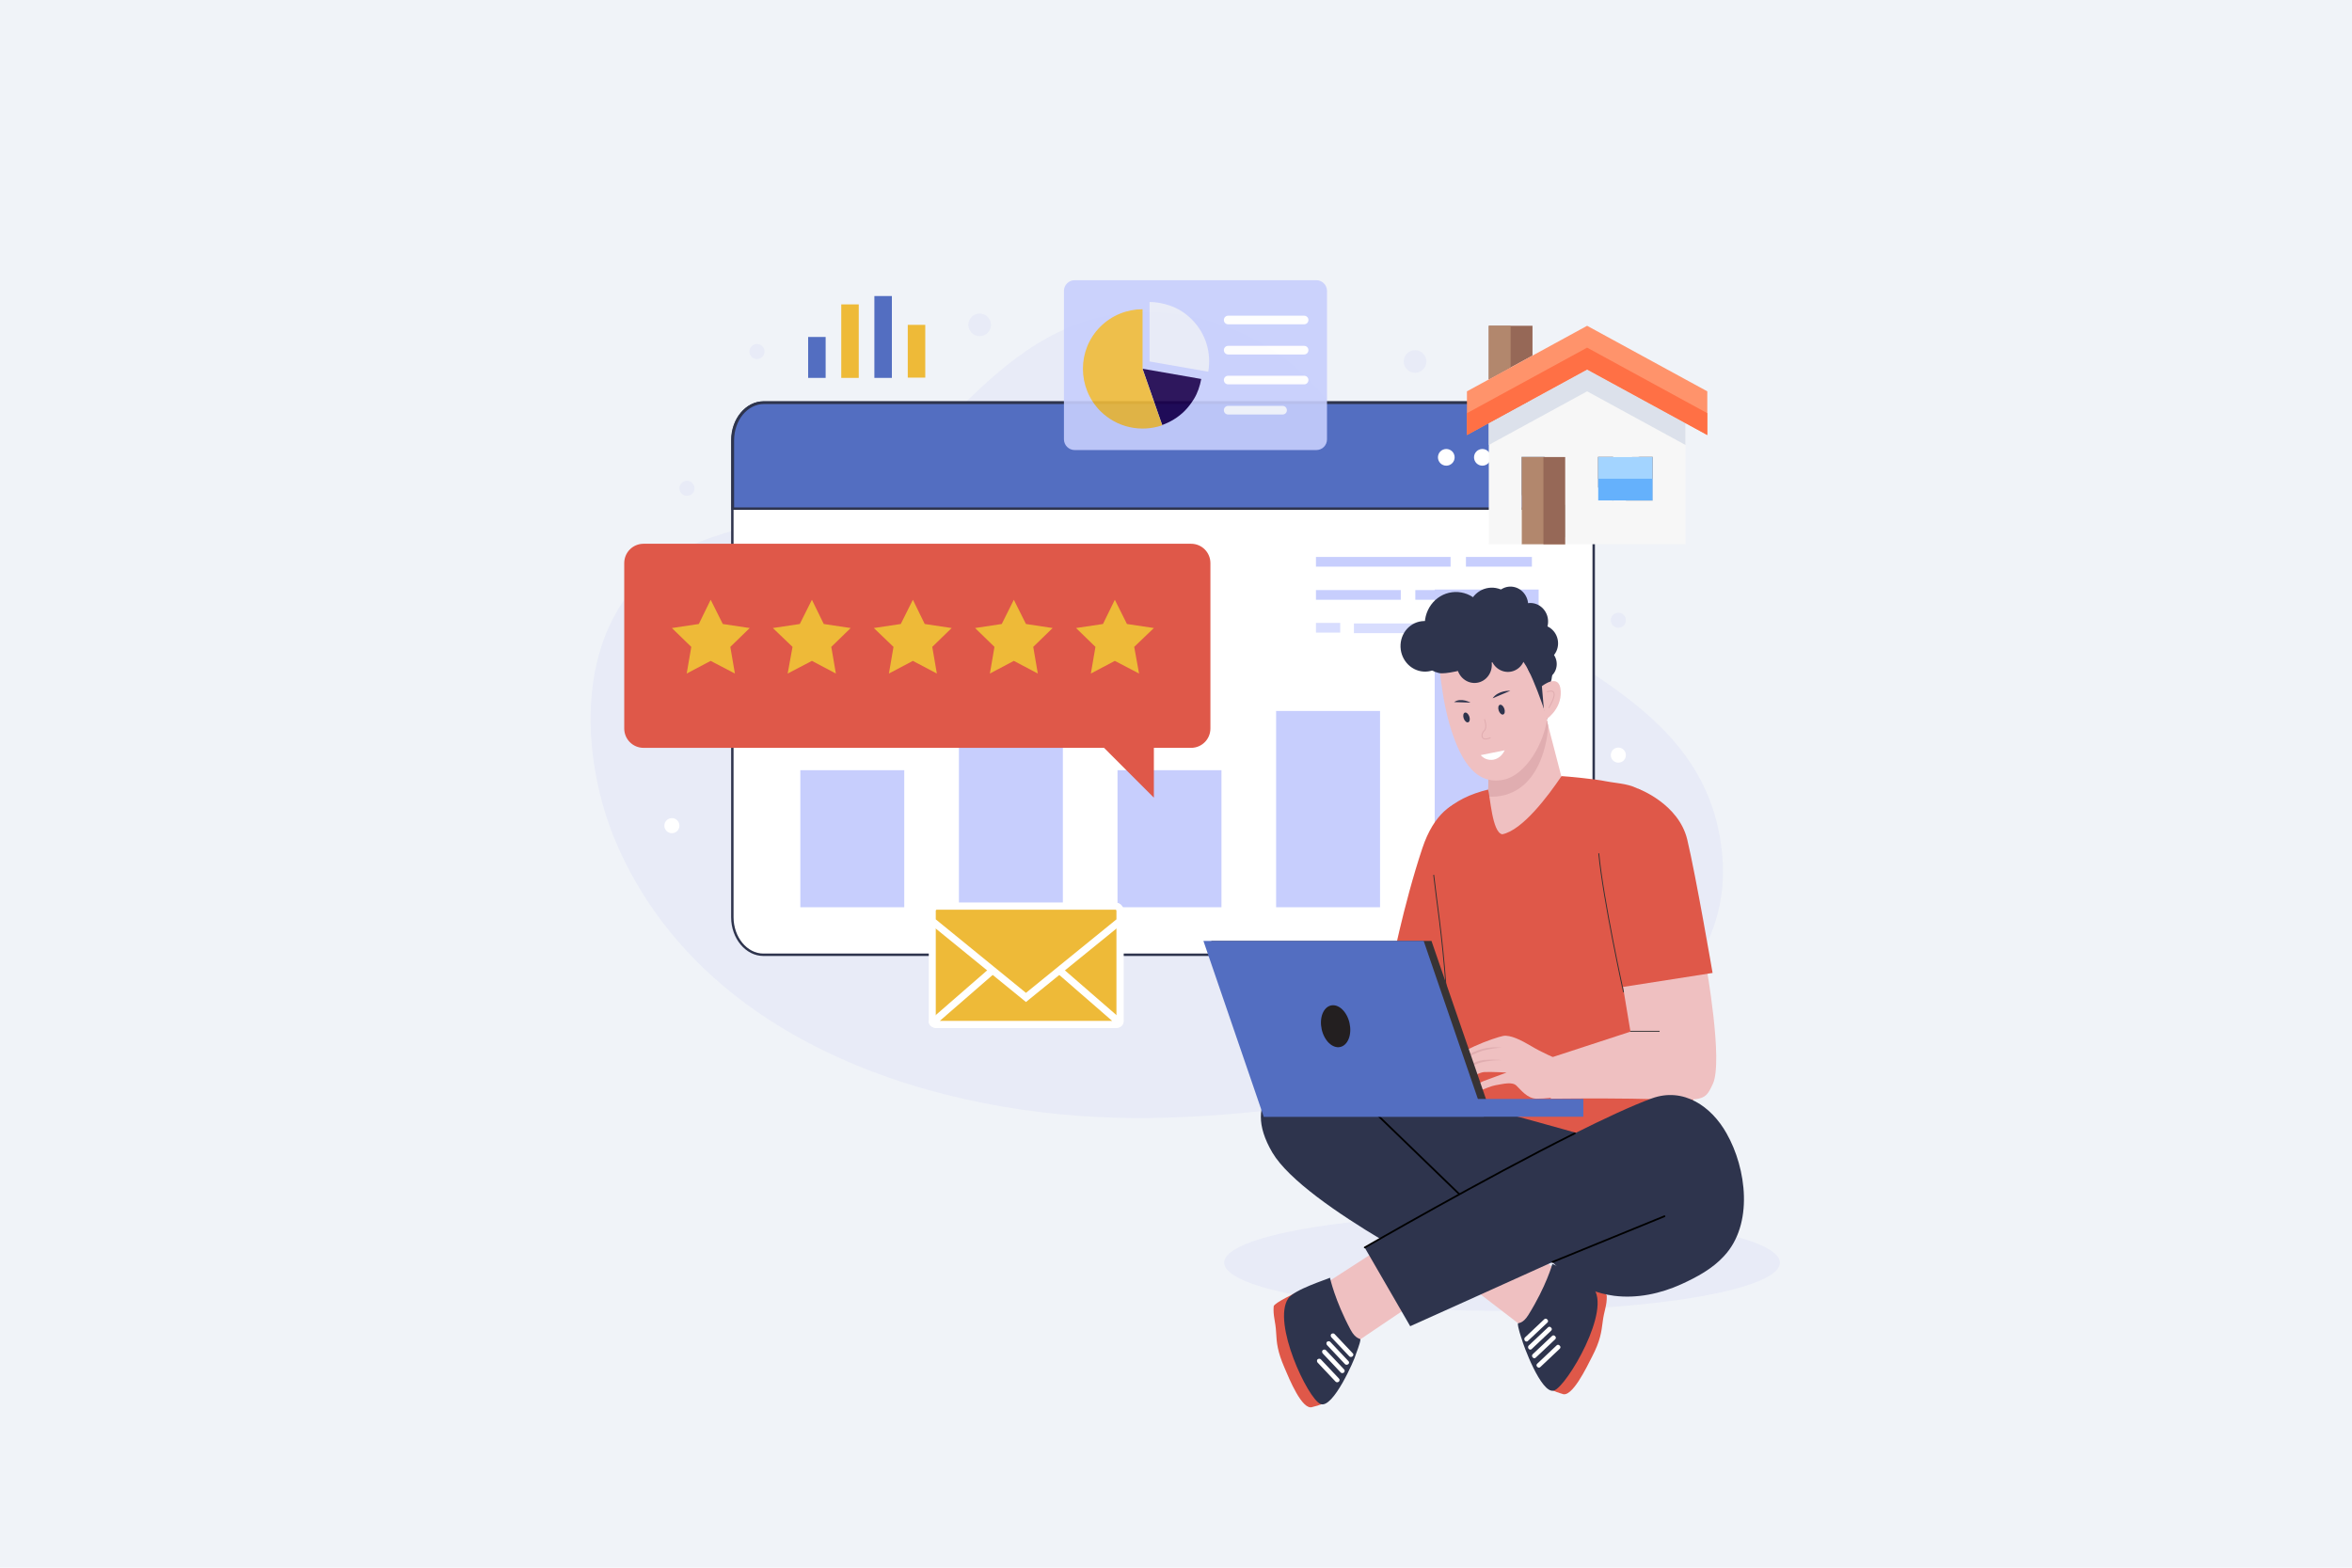 <?xml version="1.0" encoding="UTF-8"?> <svg xmlns="http://www.w3.org/2000/svg" xmlns:xlink="http://www.w3.org/1999/xlink" width="1500" zoomAndPan="magnify" viewBox="0 0 1125 750" height="1000" preserveAspectRatio="xMidYMid meet" version="1.0"><defs><filter x="0%" y="0%" width="100%" height="100%" id="465d823d30"><feColorMatrix values="0 0 0 0 1 0 0 0 0 1 0 0 0 0 1 0 0 0 1 0" color-interpolation-filters="sRGB"></feColorMatrix></filter><mask id="8d1e3a64f5"><g filter="url(#465d823d30)"><rect x="-112.5" width="1350" fill="#000000" y="-75" height="900" fill-opacity="0.7"></rect></g></mask><clipPath id="03f80b392f"><rect x="0" width="106" y="0" height="7"></rect></clipPath><clipPath id="e9494eca01"><path d="M 508 133.789 L 636 133.789 L 636 216 L 508 216 Z M 508 133.789 " clip-rule="nonzero"></path></clipPath><mask id="75196c6a44"><g filter="url(#465d823d30)"><rect x="-112.5" width="1350" fill="#000000" y="-75" height="900" fill-opacity="0.9"></rect></g></mask><clipPath id="705fbd6da4"><path d="M 0.801 1 L 127 1 L 127 82.762 L 0.801 82.762 Z M 0.801 1 " clip-rule="nonzero"></path></clipPath><clipPath id="26563e0864"><rect x="0" width="128" y="0" height="83"></rect></clipPath><clipPath id="1b0f8f3639"><path d="M 585 581 L 851.355 581 L 851.355 628 L 585 628 Z M 585 581 " clip-rule="nonzero"></path></clipPath><clipPath id="96b7ae422a"><path d="M 712 155.863 L 734 155.863 L 734 182 L 712 182 Z M 712 155.863 " clip-rule="nonzero"></path></clipPath><clipPath id="af3ecb755a"><path d="M 712 155.863 L 723 155.863 L 723 182 L 712 182 Z M 712 155.863 " clip-rule="nonzero"></path></clipPath><clipPath id="efc2c152a7"><path d="M 701 155.863 L 817 155.863 L 817 209 L 701 209 Z M 701 155.863 " clip-rule="nonzero"></path></clipPath><clipPath id="5776608f55"><path d="M 816 270 L 819.355 270 L 819.355 274.363 L 816 274.363 Z M 816 270 " clip-rule="nonzero"></path></clipPath><clipPath id="3e769b2994"><path d="M 694.105 270 L 702 270 L 702 274.363 L 694.105 274.363 Z M 694.105 270 " clip-rule="nonzero"></path></clipPath></defs><rect x="-112.5" width="1350" fill="#ffffff" y="-75" height="900" fill-opacity="1"></rect><rect x="-112.5" width="1350" fill="#f0f3f8" y="-75" height="900" fill-opacity="1"></rect><path fill="#e8ebf7" d="M 364.91 250.219 C 371.477 248.676 377.918 247.129 384.227 245.324 C 408.699 238.5 429.82 226.004 447.336 207.453 C 468.328 185.297 492.285 160.824 522.809 152.707 C 552.688 144.723 585.145 151.551 610.516 168.809 C 632.797 183.883 647.219 207.84 659.715 231.156 C 673.492 257.047 694.617 276.758 718.312 293.629 C 763.004 325.578 818.125 346.445 823.793 409.176 C 827.785 453.102 797.52 487.109 757.723 501.793 C 724.754 513.902 688.949 518.926 654.434 524.594 C 617.984 530.52 581.148 534.898 544.059 534.898 C 448.754 534.77 337.863 499.477 295.879 405.828 C 276.43 362.547 273.855 297.883 317.773 268.125 C 331.938 258.465 348.426 254.215 364.91 250.219 Z M 364.91 250.219 " fill-opacity="1" fill-rule="nonzero"></path><path fill="#ffffff" d="M 762.359 210.547 L 762.359 438.805 C 762.359 448.723 755.664 456.836 747.547 456.836 L 365.168 456.836 C 357.055 456.836 350.355 448.852 350.355 438.805 L 350.355 210.547 C 350.355 200.629 357.055 192.641 365.168 192.641 L 747.418 192.641 C 755.664 192.641 762.359 200.754 762.359 210.547 Z M 762.359 210.547 " fill-opacity="1" fill-rule="nonzero"></path><path fill="#2e344d" d="M 747.418 457.352 L 365.168 457.352 C 356.668 457.352 349.711 448.98 349.711 438.805 L 349.711 210.547 C 349.711 200.371 356.668 191.996 365.168 191.996 L 747.418 191.996 C 755.922 191.996 762.875 200.242 762.875 210.547 L 762.875 438.805 C 762.875 448.98 755.922 457.352 747.418 457.352 Z M 365.168 193.285 C 357.312 193.285 350.871 201.012 350.871 210.547 L 350.871 438.805 C 350.871 448.336 357.312 456.195 365.168 456.195 L 747.418 456.195 C 755.277 456.195 761.715 448.336 761.715 438.805 L 761.715 210.547 C 761.715 201.012 755.277 193.285 747.418 193.285 C 747.418 193.285 365.168 193.285 365.168 193.285 Z M 365.168 193.285 " fill-opacity="1" fill-rule="nonzero"></path><path fill="#536ec1" d="M 762.488 210.547 L 762.488 243.266 L 350.484 243.266 L 350.484 210.547 C 350.484 200.629 357.184 192.641 365.426 192.641 L 747.676 192.641 C 755.793 192.641 762.488 200.629 762.488 210.547 Z M 762.488 210.547 " fill-opacity="1" fill-rule="nonzero"></path><path fill="#2e344d" d="M 763.004 243.91 L 349.84 243.91 L 349.84 210.547 C 349.84 200.371 356.797 191.996 365.297 191.996 L 747.547 191.996 C 756.047 191.996 763.004 200.371 763.004 210.547 Z M 351 242.75 L 761.844 242.75 L 761.844 210.676 C 761.844 201.141 755.406 193.285 747.547 193.285 L 365.426 193.285 C 357.57 193.285 351.129 201.012 351.129 210.676 L 351.129 242.75 Z M 351 242.75 " fill-opacity="1" fill-rule="nonzero"></path><path fill="#ffffff" d="M 695.773 218.789 C 695.773 219.051 695.75 219.312 695.699 219.57 C 695.648 219.824 695.57 220.074 695.469 220.316 C 695.371 220.559 695.246 220.789 695.102 221.008 C 694.957 221.227 694.789 221.43 694.605 221.613 C 694.418 221.801 694.219 221.965 694 222.109 C 693.781 222.254 693.551 222.379 693.309 222.48 C 693.066 222.578 692.816 222.656 692.562 222.707 C 692.305 222.758 692.043 222.781 691.781 222.781 C 691.52 222.781 691.262 222.758 691.004 222.707 C 690.746 222.656 690.496 222.578 690.254 222.48 C 690.012 222.379 689.781 222.254 689.562 222.109 C 689.348 221.965 689.145 221.801 688.957 221.613 C 688.773 221.43 688.609 221.227 688.461 221.008 C 688.316 220.789 688.195 220.559 688.094 220.316 C 687.992 220.074 687.918 219.824 687.867 219.57 C 687.816 219.312 687.789 219.051 687.789 218.789 C 687.789 218.527 687.816 218.27 687.867 218.012 C 687.918 217.754 687.992 217.504 688.094 217.262 C 688.195 217.02 688.316 216.789 688.461 216.57 C 688.609 216.352 688.773 216.152 688.957 215.965 C 689.145 215.781 689.348 215.613 689.562 215.469 C 689.781 215.324 690.012 215.199 690.254 215.102 C 690.496 215 690.746 214.926 691.004 214.875 C 691.262 214.82 691.52 214.797 691.781 214.797 C 692.043 214.797 692.305 214.82 692.562 214.875 C 692.816 214.926 693.066 215 693.309 215.102 C 693.551 215.199 693.781 215.324 694 215.469 C 694.219 215.613 694.418 215.781 694.605 215.965 C 694.789 216.152 694.957 216.352 695.102 216.57 C 695.246 216.789 695.371 217.02 695.469 217.262 C 695.57 217.504 695.648 217.754 695.699 218.012 C 695.75 218.27 695.773 218.527 695.773 218.789 Z M 695.773 218.789 " fill-opacity="1" fill-rule="nonzero"></path><path fill="#ffffff" d="M 713.031 218.789 C 713.031 219.051 713.008 219.312 712.957 219.57 C 712.906 219.824 712.828 220.074 712.73 220.316 C 712.629 220.559 712.504 220.789 712.359 221.008 C 712.215 221.227 712.047 221.43 711.863 221.613 C 711.68 221.801 711.477 221.965 711.258 222.109 C 711.039 222.254 710.809 222.379 710.566 222.48 C 710.324 222.578 710.074 222.656 709.82 222.707 C 709.562 222.758 709.301 222.781 709.039 222.781 C 708.777 222.781 708.52 222.758 708.262 222.707 C 708.004 222.656 707.754 222.578 707.512 222.48 C 707.27 222.379 707.039 222.254 706.82 222.109 C 706.605 221.965 706.402 221.801 706.219 221.613 C 706.031 221.43 705.867 221.227 705.719 221.008 C 705.574 220.789 705.453 220.559 705.352 220.316 C 705.25 220.074 705.176 219.824 705.125 219.57 C 705.074 219.312 705.047 219.051 705.047 218.789 C 705.047 218.527 705.074 218.27 705.125 218.012 C 705.176 217.754 705.25 217.504 705.352 217.262 C 705.453 217.02 705.574 216.789 705.719 216.57 C 705.867 216.352 706.031 216.152 706.219 215.965 C 706.402 215.781 706.605 215.613 706.82 215.469 C 707.039 215.324 707.27 215.199 707.512 215.102 C 707.754 215 708.004 214.926 708.262 214.875 C 708.52 214.82 708.777 214.797 709.039 214.797 C 709.301 214.797 709.562 214.82 709.82 214.875 C 710.074 214.926 710.324 215 710.566 215.102 C 710.809 215.199 711.039 215.324 711.258 215.469 C 711.477 215.613 711.68 215.781 711.863 215.965 C 712.047 216.152 712.215 216.352 712.359 216.57 C 712.504 216.789 712.629 217.02 712.73 217.262 C 712.828 217.504 712.906 217.754 712.957 218.012 C 713.008 218.27 713.031 218.527 713.031 218.789 Z M 713.031 218.789 " fill-opacity="1" fill-rule="nonzero"></path><path fill="#ffffff" d="M 730.289 218.789 C 730.289 219.051 730.266 219.312 730.215 219.57 C 730.164 219.824 730.086 220.074 729.988 220.316 C 729.887 220.559 729.762 220.789 729.617 221.008 C 729.473 221.227 729.305 221.43 729.121 221.613 C 728.938 221.801 728.734 221.965 728.516 222.109 C 728.297 222.254 728.066 222.379 727.824 222.48 C 727.582 222.578 727.336 222.656 727.078 222.707 C 726.82 222.758 726.559 222.781 726.297 222.781 C 726.035 222.781 725.777 222.758 725.52 222.707 C 725.262 222.656 725.012 222.578 724.77 222.48 C 724.527 222.379 724.297 222.254 724.078 222.109 C 723.863 221.965 723.66 221.801 723.477 221.613 C 723.289 221.43 723.125 221.227 722.977 221.008 C 722.832 220.789 722.711 220.559 722.609 220.316 C 722.508 220.074 722.434 219.824 722.383 219.57 C 722.332 219.312 722.305 219.051 722.305 218.789 C 722.305 218.527 722.332 218.27 722.383 218.012 C 722.434 217.754 722.508 217.504 722.609 217.262 C 722.711 217.02 722.832 216.789 722.977 216.57 C 723.125 216.352 723.289 216.152 723.477 215.965 C 723.66 215.781 723.863 215.613 724.078 215.469 C 724.297 215.324 724.527 215.199 724.77 215.102 C 725.012 215 725.262 214.926 725.52 214.875 C 725.777 214.82 726.035 214.797 726.297 214.797 C 726.559 214.797 726.82 214.82 727.078 214.875 C 727.336 214.926 727.582 215 727.824 215.102 C 728.066 215.199 728.297 215.324 728.516 215.469 C 728.734 215.613 728.938 215.781 729.121 215.965 C 729.305 216.152 729.473 216.352 729.617 216.57 C 729.762 216.789 729.887 217.02 729.988 217.262 C 730.086 217.504 730.164 217.754 730.215 218.012 C 730.266 218.27 730.289 218.527 730.289 218.789 Z M 730.289 218.789 " fill-opacity="1" fill-rule="nonzero"></path><path fill="#c7cefd" d="M 534.527 368.473 L 584.242 368.473 L 584.242 434.039 L 534.527 434.039 Z M 534.527 368.473 " fill-opacity="1" fill-rule="nonzero"></path><path fill="#c7cefd" d="M 610.387 340.133 L 660.098 340.133 L 660.098 434.039 L 610.387 434.039 Z M 610.387 340.133 " fill-opacity="1" fill-rule="nonzero"></path><path fill="#c7cefd" d="M 382.812 368.473 L 432.523 368.473 L 432.523 434.039 L 382.812 434.039 Z M 382.812 368.473 " fill-opacity="1" fill-rule="nonzero"></path><path fill="#c7cefd" d="M 458.668 340.133 L 508.383 340.133 L 508.383 434.039 L 458.668 434.039 Z M 458.668 340.133 " fill-opacity="1" fill-rule="nonzero"></path><path fill="#c7cefd" d="M 686.242 282.039 L 735.957 282.039 L 735.957 433.91 L 686.242 433.91 Z M 686.242 282.039 " fill-opacity="1" fill-rule="nonzero"></path><path fill="#df5849" d="M 569.688 357.781 L 307.855 357.781 C 302.703 357.781 298.582 353.656 298.582 348.504 L 298.582 269.414 C 298.582 264.262 302.703 260.141 307.855 260.141 L 569.688 260.141 C 574.84 260.141 578.961 264.262 578.961 269.414 L 578.961 348.504 C 578.961 353.656 574.84 357.781 569.688 357.781 Z M 569.688 357.781 " fill-opacity="1" fill-rule="nonzero"></path><path fill="#df5849" d="M 507.867 337.555 L 551.914 381.609 L 551.914 333.949 " fill-opacity="1" fill-rule="nonzero"></path><path fill="#eeba38" d="M 339.926 286.934 L 345.719 298.527 L 358.598 300.457 L 349.324 309.477 L 351.516 322.227 L 339.926 316.172 L 328.461 322.227 L 330.652 309.477 L 321.379 300.457 L 334.258 298.527 Z M 339.926 286.934 " fill-opacity="1" fill-rule="nonzero"></path><path fill="#eeba38" d="M 388.352 286.934 L 394.016 298.527 L 406.895 300.457 L 397.621 309.477 L 399.812 322.227 L 388.352 316.172 L 376.758 322.227 L 379.078 309.477 L 369.676 300.457 L 382.555 298.527 Z M 388.352 286.934 " fill-opacity="1" fill-rule="nonzero"></path><path fill="#eeba38" d="M 436.648 286.934 L 442.312 298.527 L 455.191 300.457 L 445.918 309.477 L 448.109 322.227 L 436.648 316.172 L 425.184 322.227 L 427.375 309.477 L 417.973 300.457 L 430.852 298.527 Z M 436.648 286.934 " fill-opacity="1" fill-rule="nonzero"></path><path fill="#eeba38" d="M 484.941 286.934 L 490.738 298.527 L 503.488 300.457 L 494.215 309.477 L 496.406 322.227 L 484.941 316.172 L 473.48 322.227 L 475.672 309.477 L 466.398 300.457 L 479.148 298.527 Z M 484.941 286.934 " fill-opacity="1" fill-rule="nonzero"></path><path fill="#eeba38" d="M 533.238 286.934 L 539.035 298.527 L 551.914 300.457 L 542.512 309.477 L 544.832 322.227 L 533.238 316.172 L 521.777 322.227 L 523.969 309.477 L 514.695 300.457 L 527.574 298.527 Z M 533.238 286.934 " fill-opacity="1" fill-rule="nonzero"></path><path fill="#c7cefd" d="M 629.445 266.449 L 693.844 266.449 L 693.844 271.09 L 629.445 271.09 Z M 629.445 266.449 " fill-opacity="1" fill-rule="nonzero"></path><path fill="#c7cefd" d="M 701.184 266.449 L 732.738 266.449 L 732.738 271.09 L 701.184 271.09 Z M 701.184 266.449 " fill-opacity="1" fill-rule="nonzero"></path><path fill="#c7cefd" d="M 629.445 282.297 L 670.016 282.297 L 670.016 286.934 L 629.445 286.934 Z M 629.445 282.297 " fill-opacity="1" fill-rule="nonzero"></path><path fill="#c7cefd" d="M 676.973 282.297 L 732.867 282.297 L 732.867 286.934 L 676.973 286.934 Z M 676.973 282.297 " fill-opacity="1" fill-rule="nonzero"></path><g mask="url(#8d1e3a64f5)"><g transform="matrix(1, 0, 0, 1, 628, 297)"><g clip-path="url(#03f80b392f)"><path fill="#c7cefd" d="M 1.445 1.012 L 13.039 1.012 L 13.039 5.648 L 1.445 5.648 Z M 1.445 1.012 " fill-opacity="1" fill-rule="nonzero"></path><path fill="#c7cefd" d="M 19.605 1.27 L 104.48 1.27 L 104.48 5.906 L 19.605 5.906 Z M 19.605 1.27 " fill-opacity="1" fill-rule="nonzero"></path></g></g></g><g clip-path="url(#e9494eca01)"><g mask="url(#75196c6a44)"><g transform="matrix(1, 0, 0, 1, 508, 133)"><g clip-path="url(#26563e0864)"><g clip-path="url(#705fbd6da4)"><path fill="#c7cefd" d="M 121.574 82.312 L 6.051 82.312 C 3.215 82.312 0.898 79.992 0.898 77.16 L 0.898 6.184 C 0.898 3.348 3.215 1.031 6.051 1.031 L 121.574 1.031 C 124.41 1.031 126.727 3.348 126.727 6.184 L 126.727 77.16 C 126.727 79.992 124.539 82.312 121.574 82.312 Z M 121.574 82.312 " fill-opacity="1" fill-rule="nonzero"></path></g><path fill="#1a004d" d="M 47.906 70.332 C 51.77 68.914 55.508 66.727 58.598 63.633 C 60.398 61.832 61.816 59.898 63.105 57.836 C 64.906 54.875 65.938 51.652 66.582 48.305 L 38.504 43.41 Z M 47.906 70.332 " fill-opacity="1" fill-rule="nonzero"></path><path fill="#e8ebf7" d="M 62.074 19.836 C 58.984 16.746 55.379 14.426 51.383 13.141 C 48.293 12.109 45.074 11.465 41.855 11.465 L 41.855 39.934 L 69.93 44.828 C 71.477 36.066 68.898 26.664 62.074 19.836 Z M 62.074 19.836 " fill-opacity="1" fill-rule="nonzero"></path><path fill="#eeba38" d="M 18.285 63.633 C 7.211 52.426 7.211 34.395 18.285 23.316 C 23.824 17.777 31.164 14.941 38.504 14.941 L 38.504 43.539 L 47.906 70.461 C 37.863 73.938 26.27 71.621 18.285 63.633 Z M 18.285 63.633 " fill-opacity="1" fill-rule="nonzero"></path><path fill="#ffffff" d="M 115.781 22.156 L 79.461 22.156 C 78.301 22.156 77.402 21.254 77.402 20.094 C 77.402 18.934 78.301 18.035 79.461 18.035 L 115.781 18.035 C 116.938 18.035 117.84 18.934 117.84 20.094 C 117.84 21.254 116.938 22.156 115.781 22.156 Z M 115.781 22.156 " fill-opacity="1" fill-rule="nonzero"></path><path fill="#ffffff" d="M 115.781 36.582 L 79.461 36.582 C 78.301 36.582 77.402 35.68 77.402 34.523 C 77.402 33.363 78.301 32.461 79.461 32.461 L 115.781 32.461 C 116.938 32.461 117.84 33.363 117.84 34.523 C 117.84 35.68 116.938 36.582 115.781 36.582 Z M 115.781 36.582 " fill-opacity="1" fill-rule="nonzero"></path><path fill="#ffffff" d="M 115.781 50.883 L 79.461 50.883 C 78.301 50.883 77.402 49.98 77.402 48.82 C 77.402 47.66 78.301 46.758 79.461 46.758 L 115.781 46.758 C 116.938 46.758 117.84 47.66 117.84 48.82 C 117.84 49.98 116.938 50.883 115.781 50.883 Z M 115.781 50.883 " fill-opacity="1" fill-rule="nonzero"></path><path fill="#ffffff" d="M 105.477 65.309 L 79.461 65.309 C 78.301 65.309 77.402 64.406 77.402 63.246 C 77.402 62.09 78.301 61.188 79.461 61.188 L 105.477 61.188 C 106.637 61.188 107.539 62.09 107.539 63.246 C 107.539 64.406 106.637 65.309 105.477 65.309 Z M 105.477 65.309 " fill-opacity="1" fill-rule="nonzero"></path></g></g></g></g><g clip-path="url(#1b0f8f3639)"><path fill="#e8ebf7" d="M 851.355 604.07 C 851.355 604.449 851.301 604.828 851.195 605.203 C 851.086 605.582 850.926 605.957 850.715 606.332 C 850.5 606.707 850.234 607.082 849.914 607.457 C 849.598 607.828 849.227 608.199 848.801 608.57 C 848.375 608.941 847.898 609.309 847.371 609.676 C 846.844 610.039 846.262 610.406 845.633 610.766 C 845 611.125 844.316 611.484 843.586 611.84 C 842.852 612.195 842.07 612.547 841.238 612.895 C 840.406 613.246 839.523 613.59 838.594 613.93 C 837.664 614.273 836.688 614.609 835.66 614.941 C 834.637 615.273 833.562 615.602 832.445 615.926 C 831.328 616.25 830.164 616.57 828.953 616.883 C 827.746 617.195 826.492 617.504 825.199 617.809 C 823.902 618.109 822.566 618.406 821.184 618.699 C 819.805 618.992 818.383 619.277 816.922 619.559 C 815.461 619.836 813.965 620.109 812.426 620.375 C 810.887 620.645 809.312 620.902 807.699 621.156 C 806.09 621.41 804.441 621.656 802.762 621.895 C 801.078 622.137 799.363 622.367 797.617 622.594 C 795.871 622.816 794.094 623.035 792.285 623.242 C 790.477 623.453 788.637 623.656 786.773 623.848 C 784.906 624.043 783.016 624.23 781.098 624.406 C 779.18 624.586 777.234 624.754 775.27 624.918 C 773.305 625.078 771.316 625.23 769.305 625.375 C 767.297 625.52 765.266 625.656 763.219 625.781 C 761.172 625.91 759.105 626.027 757.023 626.137 C 754.941 626.246 752.848 626.348 750.738 626.438 C 748.625 626.531 746.504 626.613 744.371 626.688 C 742.238 626.762 740.098 626.824 737.945 626.879 C 735.793 626.938 733.633 626.98 731.469 627.02 C 729.305 627.055 727.137 627.082 724.965 627.102 C 722.789 627.121 720.617 627.129 718.441 627.129 C 716.266 627.129 714.094 627.121 711.922 627.102 C 709.746 627.082 707.578 627.055 705.414 627.02 C 703.25 626.98 701.09 626.938 698.938 626.879 C 696.789 626.824 694.645 626.762 692.512 626.688 C 690.379 626.613 688.258 626.531 686.148 626.438 C 684.035 626.348 681.941 626.246 679.859 626.137 C 677.777 626.027 675.715 625.91 673.664 625.781 C 671.617 625.656 669.59 625.52 667.578 625.375 C 665.57 625.23 663.582 625.078 661.613 624.918 C 659.648 624.754 657.707 624.586 655.789 624.406 C 653.867 624.23 651.977 624.043 650.109 623.848 C 648.246 623.656 646.406 623.453 644.598 623.242 C 642.789 623.035 641.012 622.816 639.266 622.594 C 637.52 622.367 635.805 622.137 634.121 621.895 C 632.441 621.656 630.793 621.41 629.184 621.156 C 627.57 620.902 625.996 620.645 624.457 620.375 C 622.922 620.109 621.422 619.836 619.961 619.559 C 618.5 619.277 617.078 618.992 615.699 618.699 C 614.32 618.406 612.98 618.109 611.684 617.809 C 610.391 617.504 609.137 617.195 607.93 616.883 C 606.719 616.57 605.559 616.25 604.438 615.926 C 603.32 615.602 602.25 615.273 601.223 614.941 C 600.199 614.609 599.219 614.273 598.289 613.93 C 597.359 613.59 596.48 613.246 595.648 612.895 C 594.812 612.547 594.031 612.195 593.297 611.84 C 592.566 611.484 591.883 611.125 591.254 610.766 C 590.621 610.406 590.039 610.039 589.512 609.676 C 588.984 609.309 588.508 608.941 588.082 608.57 C 587.66 608.199 587.285 607.828 586.969 607.457 C 586.648 607.082 586.383 606.707 586.168 606.332 C 585.957 605.957 585.797 605.582 585.688 605.203 C 585.582 604.828 585.527 604.449 585.527 604.07 C 585.527 603.695 585.582 603.316 585.688 602.941 C 585.797 602.562 585.957 602.188 586.168 601.812 C 586.383 601.438 586.648 601.062 586.969 600.688 C 587.285 600.316 587.66 599.945 588.082 599.574 C 588.508 599.203 588.984 598.836 589.512 598.469 C 590.039 598.102 590.621 597.738 591.254 597.379 C 591.883 597.02 592.566 596.66 593.297 596.305 C 594.031 595.949 594.812 595.598 595.648 595.25 C 596.48 594.898 597.359 594.555 598.289 594.215 C 599.219 593.871 600.199 593.535 601.223 593.203 C 602.25 592.871 603.32 592.543 604.438 592.219 C 605.559 591.895 606.719 591.574 607.93 591.262 C 609.137 590.949 610.391 590.641 611.684 590.336 C 612.98 590.035 614.32 589.734 615.699 589.445 C 617.078 589.152 618.5 588.867 619.961 588.586 C 621.422 588.309 622.922 588.035 624.457 587.77 C 625.996 587.5 627.57 587.242 629.184 586.988 C 630.793 586.734 632.441 586.488 634.121 586.25 C 635.805 586.008 637.52 585.777 639.266 585.551 C 641.012 585.328 642.789 585.109 644.598 584.898 C 646.406 584.691 648.246 584.488 650.109 584.293 C 651.977 584.102 653.867 583.914 655.789 583.738 C 657.707 583.559 659.648 583.391 661.613 583.227 C 663.582 583.066 665.57 582.914 667.578 582.77 C 669.59 582.625 671.617 582.488 673.664 582.363 C 675.715 582.234 677.777 582.117 679.859 582.008 C 681.941 581.898 684.035 581.797 686.148 581.707 C 688.258 581.613 690.379 581.531 692.512 581.457 C 694.645 581.383 696.789 581.32 698.938 581.266 C 701.09 581.207 703.25 581.164 705.414 581.125 C 707.578 581.09 709.746 581.062 711.922 581.043 C 714.094 581.023 716.266 581.016 718.441 581.016 C 720.617 581.016 722.789 581.023 724.965 581.043 C 727.137 581.062 729.305 581.09 731.469 581.125 C 733.633 581.164 735.793 581.207 737.945 581.266 C 740.098 581.32 742.238 581.383 744.371 581.457 C 746.504 581.531 748.625 581.613 750.738 581.707 C 752.848 581.797 754.941 581.898 757.023 582.008 C 759.105 582.117 761.172 582.234 763.219 582.363 C 765.266 582.488 767.297 582.625 769.305 582.77 C 771.316 582.914 773.305 583.066 775.27 583.227 C 777.234 583.391 779.18 583.559 781.098 583.738 C 783.016 583.914 784.906 584.102 786.773 584.293 C 788.637 584.488 790.477 584.691 792.285 584.898 C 794.094 585.109 795.871 585.328 797.617 585.551 C 799.363 585.777 801.078 586.008 802.762 586.25 C 804.441 586.488 806.09 586.734 807.699 586.988 C 809.312 587.242 810.887 587.5 812.426 587.77 C 813.965 588.035 815.461 588.309 816.922 588.586 C 818.383 588.867 819.805 589.152 821.184 589.445 C 822.566 589.734 823.902 590.035 825.199 590.336 C 826.492 590.641 827.746 590.949 828.953 591.262 C 830.164 591.574 831.328 591.895 832.445 592.219 C 833.562 592.543 834.637 592.871 835.66 593.203 C 836.688 593.535 837.664 593.871 838.594 594.215 C 839.523 594.555 840.406 594.898 841.238 595.25 C 842.07 595.598 842.852 595.949 843.586 596.305 C 844.316 596.66 845 597.02 845.633 597.379 C 846.262 597.738 846.844 598.102 847.371 598.469 C 847.898 598.836 848.375 599.203 848.801 599.574 C 849.227 599.945 849.598 600.316 849.914 600.688 C 850.234 601.062 850.5 601.438 850.715 601.812 C 850.926 602.188 851.086 602.562 851.195 602.941 C 851.301 603.316 851.355 603.695 851.355 604.07 Z M 851.355 604.07 " fill-opacity="1" fill-rule="nonzero"></path></g><path fill="#efc0c1" d="M 675.168 434.941 C 675.168 434.941 664.219 481.57 663.32 485.82 C 661.645 493.422 655.336 510.812 655.336 510.812 C 655.336 510.812 681.734 525.625 689.207 520.988 C 694.871 517.508 694.488 497.801 695 490.457 C 695.516 483.504 715.094 416.391 715.094 416.391 Z M 675.168 434.941 " fill-opacity="1" fill-rule="nonzero"></path><path fill="#df5849" d="M 716.641 383.801 C 716.641 383.801 691.523 372.207 680.32 405.828 C 671.176 433.266 665.25 464.051 665.25 464.051 L 708.523 476.934 Z M 716.641 383.801 " fill-opacity="1" fill-rule="nonzero"></path><path fill="#efc0c1" d="M 696.547 404.668 C 696.547 404.41 720.762 422.316 733.125 415.488 C 747.035 408.016 748.191 376.715 748.191 376.715 L 740.465 346.961 L 740.336 346.445 L 739.949 344.641 L 737.246 346.188 L 726.426 352.5 L 722.047 355.074 L 710.973 361.516 C 710.973 361.516 712.133 369.375 711.875 375.941 C 711.875 376.586 711.875 377.359 711.746 377.875 C 711.617 379.035 711.23 380.066 710.844 380.965 C 709.941 383.156 708.523 384.703 708.523 384.832 C 706.723 391.785 696.676 404.668 696.547 404.668 Z M 696.547 404.668 " fill-opacity="1" fill-rule="nonzero"></path><path fill="#e0adb0" d="M 710.844 381.094 C 737.504 383.027 740.594 351.082 740.465 346.961 L 740.336 346.445 L 739.949 344.641 L 737.246 346.188 C 734.41 348.891 730.289 352.242 726.426 352.5 L 722.047 355.074 L 710.973 361.516 C 710.973 361.516 712.133 369.375 711.875 375.941 C 711.875 376.586 711.875 377.359 711.746 377.875 C 711.488 379.164 711.23 380.195 710.844 381.094 Z M 710.844 381.094 " fill-opacity="1" fill-rule="nonzero"></path><path fill="#efc0c1" d="M 693.199 346.059 C 697.578 361.129 704.66 376.199 719.344 372.98 C 729.648 370.789 738.789 355.848 740.207 342.449 C 740.98 335.625 741.754 329.57 741.367 325.062 C 741.109 321.453 740.852 319.266 740.852 319.266 L 737.891 311.664 L 736.086 307.285 C 736.086 307.285 732.609 304.836 728.746 302.004 C 723.852 298.398 717.023 304.449 716.895 304.195 C 716.641 303.809 695.645 302.133 689.594 310.762 C 689.078 311.535 688.562 312.309 688.434 313.211 C 688.176 313.855 688.176 314.5 688.176 315.27 C 688.305 316.559 688.434 318.492 688.691 320.938 C 688.82 321.969 688.949 323 689.078 324.289 C 689.336 326.219 689.594 328.41 689.98 330.73 C 690.621 335.496 691.781 340.777 693.199 346.059 Z M 693.199 346.059 " fill-opacity="1" fill-rule="nonzero"></path><path fill="#2e344d" d="M 742.141 324.934 C 742.141 324.934 748.836 288.863 719.988 291.312 C 719.988 291.312 697.449 282.809 683.797 295.176 C 671.691 306.254 678.387 319.652 688.176 321.969 C 694.617 323.516 722.434 312.824 727.07 315.145 C 731.707 317.461 740.207 344.254 740.207 344.254 C 740.207 344.254 740.078 331.887 742.141 324.934 Z M 742.141 324.934 " fill-opacity="1" fill-rule="nonzero"></path><path fill="#2e344d" d="M 725.18 291.707 C 725.285 292.496 725.316 293.285 725.27 294.078 C 725.227 294.871 725.109 295.652 724.918 296.418 C 724.727 297.184 724.465 297.926 724.133 298.637 C 723.801 299.348 723.406 300.016 722.949 300.645 C 722.488 301.273 721.973 301.848 721.406 302.371 C 720.836 302.891 720.223 303.352 719.566 303.746 C 718.91 304.141 718.223 304.461 717.504 304.715 C 716.785 304.969 716.047 305.145 715.293 305.246 C 714.539 305.348 713.781 305.367 713.02 305.312 C 712.262 305.258 711.512 305.129 710.773 304.918 C 710.035 304.711 709.324 304.43 708.641 304.074 C 707.953 303.723 707.309 303.301 706.699 302.816 C 706.09 302.328 705.535 301.785 705.027 301.188 C 704.52 300.59 704.074 299.945 703.688 299.254 C 703.305 298.566 702.984 297.844 702.734 297.09 C 702.484 296.336 702.305 295.566 702.199 294.777 C 702.098 293.988 702.066 293.199 702.109 292.406 C 702.152 291.613 702.27 290.836 702.461 290.066 C 702.652 289.301 702.914 288.562 703.246 287.852 C 703.578 287.141 703.973 286.469 704.434 285.844 C 704.891 285.215 705.406 284.637 705.977 284.117 C 706.543 283.594 707.156 283.137 707.812 282.742 C 708.469 282.348 709.156 282.023 709.879 281.77 C 710.598 281.52 711.332 281.344 712.086 281.242 C 712.844 281.141 713.598 281.117 714.359 281.172 C 715.121 281.227 715.871 281.359 716.605 281.566 C 717.344 281.777 718.055 282.059 718.742 282.41 C 719.426 282.766 720.074 283.184 720.68 283.672 C 721.289 284.156 721.848 284.699 722.352 285.301 C 722.859 285.898 723.305 286.543 723.691 287.234 C 724.078 287.922 724.395 288.645 724.645 289.398 C 724.895 290.148 725.074 290.922 725.18 291.707 Z M 725.18 291.707 " fill-opacity="1" fill-rule="nonzero"></path><path fill="#2e344d" d="M 711.496 296.918 C 711.633 297.941 711.672 298.965 711.617 299.996 C 711.559 301.023 711.406 302.035 711.156 303.031 C 710.906 304.027 710.566 304.984 710.137 305.906 C 709.703 306.832 709.191 307.699 708.594 308.516 C 707.996 309.332 707.328 310.078 706.59 310.758 C 705.848 311.434 705.051 312.027 704.199 312.539 C 703.344 313.055 702.449 313.473 701.516 313.801 C 700.578 314.129 699.621 314.359 698.641 314.488 C 697.66 314.621 696.676 314.652 695.688 314.578 C 694.699 314.508 693.727 314.34 692.766 314.066 C 691.809 313.797 690.883 313.434 689.992 312.973 C 689.102 312.516 688.262 311.969 687.469 311.34 C 686.68 310.707 685.957 310.004 685.297 309.227 C 684.641 308.449 684.059 307.613 683.559 306.719 C 683.055 305.824 682.645 304.887 682.316 303.91 C 681.992 302.93 681.762 301.93 681.625 300.906 C 681.488 299.887 681.449 298.859 681.508 297.832 C 681.562 296.801 681.719 295.789 681.965 294.797 C 682.215 293.801 682.555 292.84 682.988 291.918 C 683.418 290.996 683.934 290.125 684.527 289.309 C 685.125 288.492 685.793 287.746 686.535 287.07 C 687.273 286.391 688.07 285.797 688.922 285.285 C 689.777 284.773 690.672 284.352 691.605 284.023 C 692.543 283.695 693.5 283.469 694.48 283.336 C 695.461 283.203 696.445 283.176 697.434 283.246 C 698.422 283.316 699.398 283.488 700.355 283.758 C 701.312 284.027 702.238 284.395 703.129 284.852 C 704.02 285.312 704.863 285.855 705.652 286.488 C 706.441 287.117 707.164 287.82 707.824 288.602 C 708.484 289.379 709.062 290.215 709.562 291.109 C 710.066 292.004 710.48 292.941 710.805 293.918 C 711.129 294.895 711.359 295.895 711.496 296.918 Z M 711.496 296.918 " fill-opacity="1" fill-rule="nonzero"></path><path fill="#2e344d" d="M 692.973 307.676 C 693.078 308.465 693.109 309.254 693.066 310.047 C 693.023 310.84 692.906 311.621 692.711 312.387 C 692.52 313.152 692.262 313.891 691.93 314.605 C 691.598 315.316 691.203 315.984 690.742 316.613 C 690.285 317.242 689.77 317.816 689.199 318.34 C 688.633 318.859 688.02 319.316 687.363 319.711 C 686.707 320.109 686.016 320.43 685.297 320.684 C 684.578 320.938 683.844 321.113 683.086 321.215 C 682.332 321.316 681.574 321.336 680.816 321.281 C 680.055 321.227 679.305 321.098 678.57 320.887 C 677.832 320.68 677.121 320.398 676.434 320.043 C 675.75 319.691 675.102 319.27 674.492 318.785 C 673.887 318.297 673.328 317.754 672.824 317.156 C 672.316 316.555 671.871 315.91 671.484 315.223 C 671.098 314.531 670.781 313.812 670.527 313.059 C 670.277 312.305 670.102 311.535 669.996 310.746 C 669.891 309.957 669.859 309.168 669.902 308.375 C 669.949 307.582 670.066 306.805 670.258 306.035 C 670.449 305.27 670.711 304.531 671.043 303.82 C 671.375 303.109 671.77 302.438 672.227 301.809 C 672.688 301.184 673.199 300.605 673.77 300.086 C 674.34 299.562 674.949 299.105 675.609 298.711 C 676.266 298.316 676.953 297.992 677.672 297.738 C 678.391 297.488 679.129 297.312 679.883 297.211 C 680.637 297.109 681.395 297.086 682.156 297.141 C 682.914 297.195 683.664 297.328 684.402 297.535 C 685.137 297.746 685.852 298.027 686.535 298.379 C 687.223 298.734 687.867 299.152 688.477 299.641 C 689.082 300.125 689.641 300.668 690.148 301.27 C 690.652 301.867 691.102 302.512 691.484 303.199 C 691.871 303.891 692.191 304.613 692.441 305.363 C 692.691 306.117 692.867 306.891 692.973 307.676 Z M 692.973 307.676 " fill-opacity="1" fill-rule="nonzero"></path><path fill="#2e344d" d="M 729.461 311.59 C 729.535 312.16 729.559 312.73 729.527 313.305 C 729.496 313.879 729.41 314.441 729.273 314.996 C 729.133 315.551 728.945 316.086 728.707 316.602 C 728.465 317.113 728.18 317.598 727.848 318.055 C 727.52 318.508 727.148 318.922 726.734 319.301 C 726.324 319.68 725.883 320.008 725.41 320.293 C 724.934 320.582 724.438 320.812 723.918 320.996 C 723.398 321.18 722.867 321.309 722.32 321.379 C 721.777 321.453 721.23 321.469 720.68 321.43 C 720.133 321.391 719.59 321.293 719.059 321.145 C 718.523 320.992 718.012 320.789 717.516 320.531 C 717.02 320.277 716.555 319.973 716.113 319.621 C 715.676 319.27 715.273 318.875 714.906 318.441 C 714.539 318.008 714.219 317.543 713.941 317.043 C 713.66 316.547 713.43 316.023 713.25 315.48 C 713.07 314.934 712.941 314.375 712.863 313.805 C 712.789 313.234 712.766 312.664 712.797 312.09 C 712.828 311.52 712.914 310.953 713.051 310.398 C 713.191 309.844 713.379 309.309 713.617 308.797 C 713.859 308.281 714.145 307.797 714.477 307.344 C 714.805 306.887 715.176 306.473 715.59 306.094 C 716 305.719 716.441 305.387 716.914 305.102 C 717.391 304.816 717.887 304.582 718.406 304.398 C 718.926 304.215 719.457 304.09 720.004 304.016 C 720.547 303.941 721.094 303.926 721.645 303.965 C 722.191 304.004 722.734 304.102 723.266 304.254 C 723.801 304.402 724.312 304.605 724.809 304.863 C 725.305 305.117 725.77 305.422 726.211 305.773 C 726.648 306.125 727.051 306.52 727.418 306.953 C 727.785 307.387 728.105 307.852 728.383 308.352 C 728.664 308.852 728.895 309.371 729.074 309.918 C 729.254 310.461 729.383 311.02 729.461 311.59 Z M 729.461 311.59 " fill-opacity="1" fill-rule="nonzero"></path><path fill="#2e344d" d="M 740.398 296.125 C 740.477 296.695 740.5 297.266 740.465 297.84 C 740.434 298.41 740.352 298.977 740.211 299.531 C 740.074 300.086 739.887 300.621 739.645 301.133 C 739.406 301.648 739.121 302.133 738.789 302.586 C 738.457 303.043 738.086 303.457 737.676 303.836 C 737.266 304.211 736.824 304.543 736.348 304.828 C 735.875 305.113 735.379 305.348 734.859 305.531 C 734.34 305.715 733.805 305.84 733.262 305.914 C 732.715 305.988 732.168 306.004 731.621 305.965 C 731.07 305.922 730.531 305.828 729.996 305.676 C 729.465 305.527 728.953 305.324 728.457 305.066 C 727.961 304.809 727.492 304.508 727.055 304.156 C 726.617 303.805 726.211 303.41 725.848 302.977 C 725.48 302.543 725.16 302.078 724.879 301.578 C 724.602 301.078 724.371 300.559 724.191 300.012 C 724.008 299.469 723.879 298.91 723.805 298.34 C 723.727 297.77 723.707 297.199 723.738 296.625 C 723.77 296.051 723.855 295.488 723.992 294.934 C 724.129 294.379 724.32 293.844 724.559 293.328 C 724.797 292.816 725.082 292.332 725.414 291.875 C 725.746 291.422 726.117 291.004 726.527 290.629 C 726.938 290.25 727.383 289.922 727.855 289.633 C 728.328 289.348 728.828 289.113 729.348 288.934 C 729.867 288.75 730.398 288.621 730.941 288.551 C 731.488 288.477 732.035 288.461 732.582 288.5 C 733.133 288.539 733.676 288.637 734.207 288.785 C 734.738 288.938 735.254 289.141 735.75 289.398 C 736.242 289.652 736.711 289.957 737.148 290.309 C 737.59 290.66 737.992 291.055 738.355 291.488 C 738.723 291.922 739.047 292.387 739.324 292.887 C 739.602 293.383 739.832 293.906 740.016 294.449 C 740.195 294.996 740.324 295.555 740.398 296.125 Z M 740.398 296.125 " fill-opacity="1" fill-rule="nonzero"></path><path fill="#2e344d" d="M 745.172 306.574 C 745.246 307.141 745.27 307.715 745.238 308.289 C 745.207 308.859 745.121 309.426 744.984 309.98 C 744.844 310.535 744.656 311.07 744.418 311.582 C 744.176 312.098 743.891 312.582 743.562 313.035 C 743.23 313.492 742.859 313.906 742.449 314.285 C 742.035 314.66 741.594 314.992 741.121 315.277 C 740.645 315.562 740.148 315.797 739.629 315.98 C 739.109 316.164 738.578 316.289 738.031 316.363 C 737.488 316.438 736.941 316.453 736.391 316.414 C 735.844 316.371 735.301 316.277 734.77 316.125 C 734.238 315.977 733.723 315.773 733.227 315.516 C 732.73 315.258 732.266 314.957 731.824 314.605 C 731.387 314.254 730.984 313.859 730.617 313.426 C 730.254 312.992 729.93 312.527 729.652 312.027 C 729.371 311.527 729.141 311.008 728.961 310.461 C 728.781 309.918 728.652 309.359 728.574 308.789 C 728.5 308.219 728.477 307.648 728.508 307.074 C 728.539 306.5 728.625 305.938 728.766 305.383 C 728.902 304.828 729.09 304.293 729.328 303.777 C 729.57 303.266 729.855 302.781 730.188 302.324 C 730.52 301.871 730.891 301.453 731.301 301.078 C 731.711 300.699 732.152 300.367 732.629 300.082 C 733.102 299.797 733.598 299.562 734.117 299.383 C 734.637 299.199 735.168 299.07 735.715 299 C 736.258 298.926 736.805 298.91 737.355 298.949 C 737.906 298.988 738.445 299.086 738.977 299.234 C 739.512 299.387 740.023 299.59 740.52 299.848 C 741.016 300.102 741.48 300.406 741.922 300.758 C 742.359 301.109 742.762 301.504 743.129 301.938 C 743.496 302.371 743.816 302.836 744.098 303.336 C 744.375 303.832 744.605 304.355 744.785 304.898 C 744.965 305.445 745.094 306.004 745.172 306.574 Z M 745.172 306.574 " fill-opacity="1" fill-rule="nonzero"></path><path fill="#2e344d" d="M 744.539 316.656 C 744.605 317.141 744.625 317.629 744.598 318.117 C 744.57 318.605 744.5 319.086 744.383 319.559 C 744.266 320.031 744.109 320.488 743.906 320.926 C 743.703 321.367 743.461 321.777 743.184 322.168 C 742.902 322.555 742.59 322.906 742.242 323.23 C 741.895 323.551 741.52 323.832 741.117 324.074 C 740.719 324.32 740.297 324.52 739.859 324.672 C 739.418 324.828 738.969 324.938 738.508 325 C 738.047 325.059 737.582 325.074 737.117 325.039 C 736.652 325.004 736.195 324.922 735.746 324.793 C 735.293 324.664 734.859 324.488 734.441 324.27 C 734.02 324.051 733.625 323.793 733.254 323.492 C 732.883 323.191 732.539 322.855 732.23 322.488 C 731.922 322.117 731.648 321.719 731.41 321.293 C 731.176 320.867 730.98 320.422 730.824 319.957 C 730.672 319.492 730.562 319.016 730.496 318.531 C 730.434 318.043 730.414 317.559 730.438 317.066 C 730.465 316.578 730.535 316.098 730.652 315.625 C 730.77 315.152 730.93 314.695 731.133 314.258 C 731.332 313.82 731.574 313.406 731.855 313.02 C 732.133 312.633 732.449 312.277 732.797 311.957 C 733.145 311.637 733.516 311.352 733.918 311.109 C 734.32 310.867 734.738 310.668 735.18 310.512 C 735.617 310.355 736.07 310.25 736.531 310.188 C 736.992 310.125 737.453 310.113 737.918 310.148 C 738.383 310.18 738.84 310.262 739.293 310.391 C 739.742 310.52 740.18 310.695 740.598 310.914 C 741.016 311.133 741.414 311.395 741.785 311.691 C 742.156 311.992 742.496 312.328 742.809 312.699 C 743.117 313.07 743.391 313.465 743.625 313.891 C 743.863 314.316 744.059 314.762 744.211 315.227 C 744.367 315.691 744.477 316.168 744.539 316.656 Z M 744.539 316.656 " fill-opacity="1" fill-rule="nonzero"></path><path fill="#2e344d" d="M 713.48 316.875 C 713.559 317.445 713.578 318.02 713.547 318.59 C 713.516 319.164 713.43 319.73 713.293 320.285 C 713.156 320.84 712.965 321.371 712.727 321.887 C 712.488 322.402 712.203 322.887 711.871 323.34 C 711.539 323.797 711.168 324.211 710.758 324.59 C 710.348 324.965 709.906 325.297 709.43 325.582 C 708.957 325.867 708.461 326.102 707.941 326.285 C 707.422 326.465 706.887 326.594 706.344 326.668 C 705.797 326.738 705.25 326.758 704.703 326.715 C 704.152 326.676 703.613 326.582 703.078 326.43 C 702.547 326.281 702.031 326.074 701.539 325.82 C 701.043 325.562 700.574 325.258 700.137 324.906 C 699.695 324.555 699.293 324.164 698.93 323.73 C 698.562 323.297 698.238 322.832 697.961 322.332 C 697.684 321.832 697.453 321.312 697.273 320.766 C 697.09 320.223 696.961 319.664 696.887 319.094 C 696.809 318.523 696.789 317.953 696.82 317.379 C 696.852 316.805 696.938 316.242 697.074 315.688 C 697.211 315.133 697.402 314.598 697.641 314.082 C 697.879 313.57 698.164 313.082 698.496 312.629 C 698.828 312.176 699.199 311.758 699.609 311.383 C 700.02 311.004 700.461 310.672 700.938 310.387 C 701.41 310.102 701.91 309.867 702.43 309.688 C 702.949 309.504 703.48 309.375 704.023 309.301 C 704.57 309.23 705.117 309.215 705.664 309.254 C 706.215 309.293 706.754 309.387 707.289 309.539 C 707.82 309.691 708.336 309.895 708.828 310.148 C 709.324 310.406 709.793 310.711 710.23 311.062 C 710.672 311.414 711.074 311.805 711.438 312.238 C 711.805 312.672 712.129 313.141 712.406 313.637 C 712.684 314.137 712.914 314.66 713.098 315.203 C 713.277 315.75 713.406 316.305 713.48 316.875 Z M 713.48 316.875 " fill-opacity="1" fill-rule="nonzero"></path><path fill="#2e344d" d="M 730.871 288.281 C 730.949 288.852 730.969 289.422 730.938 289.996 C 730.906 290.57 730.82 291.133 730.684 291.688 C 730.547 292.242 730.355 292.777 730.117 293.293 C 729.879 293.805 729.594 294.289 729.262 294.746 C 728.93 295.199 728.559 295.617 728.148 295.992 C 727.738 296.371 727.293 296.699 726.82 296.988 C 726.348 297.273 725.848 297.508 725.328 297.688 C 724.809 297.871 724.277 298 723.734 298.07 C 723.188 298.145 722.641 298.16 722.094 298.121 C 721.543 298.082 721.004 297.984 720.469 297.836 C 719.938 297.684 719.422 297.48 718.93 297.223 C 718.434 296.969 717.965 296.664 717.527 296.312 C 717.086 295.961 716.684 295.566 716.32 295.133 C 715.953 294.699 715.629 294.234 715.352 293.734 C 715.074 293.238 714.844 292.715 714.66 292.172 C 714.48 291.625 714.352 291.066 714.277 290.496 C 714.199 289.926 714.18 289.355 714.211 288.781 C 714.242 288.211 714.324 287.645 714.465 287.09 C 714.602 286.535 714.793 286 715.031 285.488 C 715.27 284.973 715.555 284.488 715.887 284.035 C 716.219 283.578 716.59 283.164 717 282.785 C 717.41 282.41 717.852 282.078 718.328 281.793 C 718.801 281.508 719.297 281.273 719.816 281.09 C 720.336 280.906 720.871 280.781 721.414 280.707 C 721.961 280.633 722.508 280.617 723.055 280.656 C 723.605 280.699 724.145 280.793 724.68 280.945 C 725.211 281.094 725.727 281.297 726.219 281.555 C 726.715 281.812 727.184 282.113 727.621 282.465 C 728.062 282.816 728.465 283.211 728.828 283.645 C 729.195 284.078 729.516 284.543 729.797 285.043 C 730.074 285.543 730.305 286.062 730.484 286.609 C 730.668 287.152 730.797 287.711 730.871 288.281 Z M 730.871 288.281 " fill-opacity="1" fill-rule="nonzero"></path><path fill="#efc0c1" d="M 737.504 328.281 C 737.504 328.281 746.004 321.453 746.52 330.602 C 747.035 339.746 738.918 344.641 738.918 344.641 Z M 737.504 328.281 " fill-opacity="1" fill-rule="nonzero"></path><path stroke-linecap="round" transform="matrix(1.288, 0, 0, 1.288, 244.876, 81.603)" fill="none" stroke-linejoin="round" d="M 384.5 193.601 C 384.5 193.601 389.801 191.4 385.1 199.499 " stroke="#e0adb0" stroke-width="0.365" stroke-opacity="1" stroke-miterlimit="10"></path><path fill="#2e344d" d="M 702.793 342.77 C 702.898 343.078 702.969 343.383 703 343.691 C 703.031 343.996 703.02 344.281 702.973 344.543 C 702.922 344.801 702.836 345.02 702.715 345.195 C 702.59 345.367 702.441 345.488 702.262 345.551 C 702.086 345.609 701.895 345.613 701.691 345.551 C 701.484 345.492 701.281 345.375 701.082 345.203 C 700.879 345.031 700.695 344.816 700.527 344.555 C 700.363 344.297 700.227 344.016 700.117 343.707 C 700.012 343.402 699.941 343.094 699.91 342.789 C 699.879 342.48 699.887 342.199 699.938 341.938 C 699.988 341.676 700.074 341.461 700.195 341.285 C 700.316 341.109 700.469 340.992 700.645 340.93 C 700.824 340.867 701.016 340.867 701.219 340.926 C 701.422 340.984 701.625 341.102 701.828 341.273 C 702.027 341.449 702.215 341.664 702.379 341.922 C 702.547 342.184 702.684 342.465 702.793 342.77 Z M 702.793 342.77 " fill-opacity="1" fill-rule="nonzero"></path><path fill="#2e344d" d="M 719.539 339.035 C 719.645 339.34 719.715 339.648 719.746 339.953 C 719.777 340.262 719.77 340.543 719.719 340.805 C 719.668 341.066 719.582 341.281 719.461 341.457 C 719.336 341.633 719.188 341.75 719.012 341.812 C 718.832 341.875 718.641 341.875 718.438 341.816 C 718.23 341.758 718.031 341.641 717.828 341.469 C 717.625 341.293 717.441 341.078 717.277 340.82 C 717.109 340.559 716.973 340.277 716.863 339.973 C 716.758 339.664 716.688 339.359 716.656 339.051 C 716.625 338.746 716.633 338.461 716.684 338.199 C 716.734 337.941 716.82 337.723 716.941 337.547 C 717.066 337.375 717.215 337.254 717.395 337.191 C 717.57 337.133 717.762 337.129 717.965 337.191 C 718.172 337.25 718.375 337.367 718.574 337.539 C 718.777 337.711 718.961 337.926 719.129 338.188 C 719.293 338.445 719.43 338.727 719.539 339.035 Z M 719.539 339.035 " fill-opacity="1" fill-rule="nonzero"></path><path fill="#2e344d" d="M 703.375 336.141 C 703.375 336.141 698.867 333.562 695.516 335.883 Z M 703.375 336.141 " fill-opacity="1" fill-rule="nonzero"></path><path fill="#2e344d" d="M 722.434 330.473 C 722.047 330.473 716.641 330.215 713.934 334.078 Z M 722.434 330.473 " fill-opacity="1" fill-rule="nonzero"></path><path stroke-linecap="round" transform="matrix(1.288, 0, 0, 1.288, 244.876, 81.603)" fill="none" stroke-linejoin="round" d="M 361.2 203.9 C 361.2 203.9 362.301 206.899 361.1 207.999 C 359.799 209.1 359.599 212.299 363.299 210.701 " stroke="#e0adb0" stroke-width="0.365" stroke-opacity="1" stroke-miterlimit="10"></path><path fill="#ffffff" d="M 708.266 361.258 C 708.266 361.258 708.523 361.645 709.039 362.031 C 709.941 362.805 711.746 363.836 714.32 363.449 C 716.895 362.934 718.312 361.258 719.086 360.098 C 719.473 359.453 719.73 358.938 719.73 358.938 " fill-opacity="1" fill-rule="nonzero"></path><path fill="#df5849" d="M 684.699 409.691 C 686.5 436.098 691.523 461.734 693.457 487.754 C 696.676 515.578 698.609 540.566 698.609 540.824 C 698.48 540.051 709.426 547.266 735.055 551.516 C 759.527 555.508 800.352 559.246 811.172 554.223 C 811.559 554.094 807.566 489.301 807.18 487.754 C 797.262 391.527 798.164 384.703 785.414 378.391 C 779.488 374.785 774.98 375.043 768.027 373.754 C 763.262 372.723 749.609 371.434 746.906 371.305 C 740.465 380.836 728.23 397.195 718.57 399.129 C 713.676 398.355 712.773 380.578 711.746 377.746 C 694.871 381.867 682.25 391.527 684.699 409.691 Z M 684.699 409.691 " fill-opacity="1" fill-rule="nonzero"></path><path fill="#efc0c1" d="M 816.066 461.863 C 816.066 461.863 824.309 507.719 819.285 518.539 C 814.906 528.07 814.906 526.141 780.262 525.625 C 765.062 525.367 741.754 525.625 741.754 525.625 L 740.852 506.301 L 779.875 493.551 L 776.141 471.137 Z M 816.066 461.863 " fill-opacity="1" fill-rule="nonzero"></path><path fill="#efc0c1" d="M 744.328 506.43 C 744.328 506.43 737.117 503.34 732.48 500.504 C 727.715 497.672 722.434 494.969 718.957 495.609 C 715.48 496.254 693.457 503.727 696.805 508.492 C 696.805 508.492 692.168 511.84 694.742 514.805 C 694.742 514.805 693.586 516.48 695.258 518.539 C 696.934 520.602 705.82 513 710.07 512.871 C 714.32 512.742 720.633 513.129 720.633 513.129 C 720.633 513.129 711.617 516.48 709.812 517.121 C 707.879 517.766 702.73 520.988 703.375 522.531 C 704.016 524.078 711.488 519.828 715.352 519.184 C 719.215 518.539 723.336 517.379 725.395 519.441 C 727.457 521.375 730.547 525.625 735.055 525.625 C 739.562 525.625 743.426 524.98 743.426 524.98 Z M 744.328 506.43 " fill-opacity="1" fill-rule="nonzero"></path><path fill="#e0adb0" d="M 696.676 508.621 C 696.676 508.621 696.934 508.363 697.449 507.977 C 697.965 507.59 698.609 506.945 699.508 506.43 C 700.41 505.914 701.441 505.145 702.73 504.371 C 703.887 503.727 705.305 503.082 706.723 502.566 C 708.137 502.051 709.555 501.664 710.973 501.406 C 712.387 501.148 713.676 501.148 714.707 501.02 C 715.867 501.02 716.766 501.148 717.41 501.148 C 718.055 501.277 718.441 501.277 718.441 501.277 C 718.441 501.277 718.055 501.277 717.41 501.277 C 716.766 501.277 715.867 501.406 714.836 501.535 C 713.805 501.664 712.516 501.922 711.23 502.18 C 709.941 502.438 708.523 502.824 707.238 503.34 C 705.949 503.855 704.531 504.5 703.375 505.016 C 702.086 505.66 701.055 506.172 700.023 506.688 C 699.125 507.203 698.223 507.719 697.707 507.977 C 697.062 508.492 696.676 508.621 696.676 508.621 Z M 696.676 508.621 " fill-opacity="1" fill-rule="nonzero"></path><path fill="#e0adb0" d="M 694.617 514.934 C 694.617 514.934 694.871 514.676 695.516 514.289 C 696.031 513.902 696.805 513.258 697.836 512.613 C 698.867 511.969 700.023 511.199 701.312 510.426 C 702.602 509.652 704.016 508.879 705.562 508.234 C 707.109 507.59 708.652 507.203 710.199 507.074 C 711.746 506.945 713.16 506.945 714.32 506.945 C 715.48 506.945 716.512 507.074 717.281 507.074 C 717.926 507.203 718.441 507.203 718.441 507.203 C 718.441 507.203 718.055 507.203 717.281 507.203 C 716.641 507.203 715.609 507.332 714.449 507.332 C 713.289 507.461 711.875 507.59 710.457 507.848 C 709.039 508.105 707.496 508.492 706.078 509.137 C 704.66 509.781 703.246 510.426 701.957 511.07 C 700.668 511.711 699.379 512.355 698.352 513 C 697.32 513.516 696.418 514.031 695.773 514.418 C 695 514.805 694.617 514.934 694.617 514.934 Z M 694.617 514.934 " fill-opacity="1" fill-rule="nonzero"></path><path stroke-linecap="butt" transform="matrix(1.288, 0, 0, 1.288, 244.876, 81.603)" fill="none" stroke-linejoin="miter" d="M 415.3 319.701 L 426.2 319.701 " stroke="#313131" stroke-width="0.327" stroke-opacity="1" stroke-miterlimit="10"></path><path fill="#df5849" d="M 783.609 377.359 C 783.609 377.359 802.93 384.445 807.051 401.707 C 811.172 418.965 819.156 465.469 819.156 465.469 L 775.496 472.297 C 775.496 472.297 766.738 430.172 764.68 408.145 C 762.359 386.117 783.609 377.359 783.609 377.359 Z M 783.609 377.359 " fill-opacity="1" fill-rule="nonzero"></path><path stroke-linecap="butt" transform="matrix(1.288, 0, 0, 1.288, 244.876, 81.603)" fill="none" stroke-linejoin="miter" d="M 412.801 305.199 C 412.801 305.199 405.2 270.699 403.601 253.599 " stroke="#313131" stroke-width="0.327" stroke-opacity="1" stroke-miterlimit="10"></path><path stroke-linecap="butt" transform="matrix(1.288, 0, 0, 1.288, 244.876, 81.603)" fill="none" stroke-linejoin="miter" d="M 342.301 261.601 C 343.399 271.6 345.401 283.099 346.899 303.301 " stroke="#313131" stroke-width="0.327" stroke-opacity="1" stroke-miterlimit="10"></path><path fill="#2e344d" d="M 764.809 545.074 C 764.809 545.074 659.328 514.547 635.887 513.645 C 612.445 512.742 593.258 525.238 608.582 551.387 C 624.039 577.535 702.988 616.051 702.988 616.051 L 725.398 599.82 L 705.305 578.309 Z M 764.809 545.074 " fill-opacity="1" fill-rule="nonzero"></path><path fill="#efc0c1" d="M 743.426 606.777 L 719.086 588.613 L 702.859 615.148 L 727.973 634.473 L 740.98 634.086 Z M 743.426 606.777 " fill-opacity="1" fill-rule="nonzero"></path><path fill="#df5849" d="M 757.723 612.316 C 757.723 612.316 768.543 618.113 768.543 619.918 C 768.672 624.684 767.254 627 766.609 632.281 C 765.965 637.305 765.449 641.43 761.586 648.898 C 759.012 653.922 751.797 669.125 747.164 666.805 C 746.777 666.676 742.527 665.516 742.527 664.742 C 741.625 656.113 757.723 612.316 757.723 612.316 Z M 757.723 612.316 " fill-opacity="1" fill-rule="nonzero"></path><path fill="#2e344d" d="M 743.297 665.258 C 749.48 663.199 771.246 626.227 761.844 615.922 C 756.691 610.125 742.527 604.715 742.527 604.715 C 742.527 604.715 739.562 615.406 731.062 629.062 C 728.359 633.441 726.168 632.797 726.039 633.184 C 725.91 634.988 727.715 640.141 727.973 640.914 C 728.23 642.328 737.117 667.191 743.297 665.258 Z M 743.297 665.258 " fill-opacity="1" fill-rule="nonzero"></path><path fill="#ffffff" d="M 731.191 645.293 C 731.578 645.809 732.352 645.809 732.738 645.293 L 741.883 636.66 C 742.398 636.277 742.398 635.504 741.883 635.117 C 741.496 634.602 740.723 634.602 740.336 635.117 L 731.191 643.746 C 730.805 644.133 730.805 644.777 731.191 645.293 Z M 731.191 645.293 " fill-opacity="1" fill-rule="nonzero"></path><path fill="#ffffff" d="M 733.125 649.414 C 733.512 649.93 734.281 649.93 734.668 649.414 L 743.812 640.785 C 744.328 640.398 744.328 639.625 743.812 639.238 C 743.426 638.723 742.656 638.723 742.27 639.238 L 733.125 647.867 C 732.738 648.254 732.609 648.898 733.125 649.414 Z M 733.125 649.414 " fill-opacity="1" fill-rule="nonzero"></path><path fill="#ffffff" d="M 735.312 653.922 C 735.699 654.438 736.473 654.438 736.859 653.922 L 746.004 645.293 C 746.52 644.906 746.52 644.133 746.004 643.746 C 745.617 643.23 744.844 643.23 744.457 643.746 L 735.312 652.379 C 734.797 652.766 734.797 653.535 735.312 653.922 Z M 735.312 653.922 " fill-opacity="1" fill-rule="nonzero"></path><path fill="#ffffff" d="M 729.391 641.43 C 729.777 641.945 730.547 641.945 730.934 641.43 L 740.078 632.797 C 740.594 632.41 740.594 631.637 740.078 631.25 C 739.691 630.738 738.918 630.738 738.535 631.25 L 729.391 639.883 C 729.004 640.27 729.004 640.914 729.391 641.43 Z M 729.391 641.43 " fill-opacity="1" fill-rule="nonzero"></path><path stroke-linecap="round" transform="matrix(1.288, 0, 0, 1.288, 244.876, 81.603)" fill="none" stroke-linejoin="round" d="M 357.5 385.699 L 315.001 344.6 " stroke="#000000" stroke-width="0.651" stroke-opacity="1" stroke-miterlimit="10"></path><path fill="#efc0c1" d="M 635.113 613.348 L 660.613 596.859 L 675.039 624.297 L 648.895 641.945 L 635.887 640.785 Z M 635.113 613.348 " fill-opacity="1" fill-rule="nonzero"></path><path fill="#df5849" d="M 620.559 618.113 C 620.559 618.113 609.484 623.266 609.227 624.941 C 608.84 629.578 610.129 632.152 610.387 637.434 C 610.645 642.457 611.031 646.582 614.379 654.309 C 616.566 659.461 622.879 675.047 627.773 673.117 C 628.16 672.988 632.41 672.086 632.539 671.312 C 633.953 662.812 620.559 618.113 620.559 618.113 Z M 620.559 618.113 " fill-opacity="1" fill-rule="nonzero"></path><path fill="#2e344d" d="M 631.637 671.699 C 625.582 669.254 608.324 632.797 616.18 621.203 C 619.016 616.953 634.34 612.188 636.145 611.285 C 636.145 611.285 638.461 622.105 646.062 636.277 C 648.508 640.785 650.699 640.27 650.699 640.785 C 650.699 642.586 648.508 647.738 648.379 648.383 C 648.121 649.801 637.691 674.148 631.637 671.699 Z M 631.637 671.699 " fill-opacity="1" fill-rule="nonzero"></path><path fill="#ffffff" d="M 644.902 652.637 C 644.387 653.02 643.742 653.02 643.355 652.637 L 634.727 643.488 C 634.34 642.973 634.34 642.328 634.727 641.945 C 635.242 641.559 635.887 641.559 636.273 641.945 L 644.902 651.09 C 645.418 651.477 645.418 652.25 644.902 652.637 Z M 644.902 652.637 " fill-opacity="1" fill-rule="nonzero"></path><path fill="#ffffff" d="M 642.84 656.629 C 642.324 657.016 641.684 657.016 641.297 656.629 L 632.668 647.484 C 632.281 646.969 632.281 646.324 632.668 645.938 C 633.184 645.551 633.824 645.551 634.211 645.938 L 642.84 655.082 C 643.355 655.469 643.227 656.113 642.84 656.629 Z M 642.84 656.629 " fill-opacity="1" fill-rule="nonzero"></path><path fill="#ffffff" d="M 640.395 661.008 C 639.879 661.395 639.234 661.395 638.848 661.008 L 630.219 651.863 C 629.832 651.348 629.832 650.703 630.219 650.316 C 630.734 649.93 631.379 649.93 631.766 650.316 L 640.395 659.461 C 640.91 659.848 640.781 660.621 640.395 661.008 Z M 640.395 661.008 " fill-opacity="1" fill-rule="nonzero"></path><path fill="#ffffff" d="M 646.961 648.898 C 646.449 649.285 645.805 649.285 645.418 648.898 L 636.789 639.754 C 636.402 639.238 636.402 638.594 636.789 638.207 C 637.305 637.82 637.945 637.82 638.332 638.207 L 646.961 647.355 C 647.477 647.738 647.477 648.383 646.961 648.898 Z M 646.961 648.898 " fill-opacity="1" fill-rule="nonzero"></path><path fill="#2e344d" d="M 742.527 603.816 C 742.527 603.816 749.48 610.512 749.996 610.898 C 756.434 615.793 764.035 618.887 772.02 619.918 C 782.965 621.332 794.301 618.887 804.215 614.379 C 811.559 611.027 819.027 607.035 824.566 600.98 C 838.863 585.781 835.383 558.988 825.855 542.242 C 818.641 529.359 805.246 519.957 790.051 525.496 C 752.441 539.277 652.758 596.859 652.758 596.859 L 674.523 634.473 C 674.523 634.473 742.398 603.945 742.527 603.816 Z M 742.527 603.816 " fill-opacity="1" fill-rule="nonzero"></path><path stroke-linecap="round" transform="matrix(1.288, 0, 0, 1.288, 244.876, 81.603)" fill="none" stroke-linejoin="round" d="M 394.7 357.601 C 360.499 374.701 316.7 400.001 316.7 400.001 " stroke="#000000" stroke-width="0.651" stroke-opacity="1" stroke-miterlimit="10"></path><path stroke-linecap="round" transform="matrix(1.288, 0, 0, 1.288, 244.876, 81.603)" fill="none" stroke-linejoin="round" d="M 386.401 405.401 L 427.999 388.401 " stroke="#000000" stroke-width="0.651" stroke-opacity="1" stroke-miterlimit="10"></path><path fill="#383334" d="M 608.324 534.254 L 713.676 534.254 L 684.699 450.141 L 579.348 450.141 Z M 608.324 534.254 " fill-opacity="1" fill-rule="nonzero"></path><path fill="#536ec1" d="M 604.461 534.254 L 709.812 534.254 L 680.965 450.141 L 575.613 450.141 Z M 604.461 534.254 " fill-opacity="1" fill-rule="nonzero"></path><path fill="#231f20" d="M 645.508 489.469 C 645.652 490.121 645.754 490.777 645.812 491.434 C 645.867 492.094 645.883 492.742 645.848 493.383 C 645.816 494.023 645.738 494.641 645.617 495.238 C 645.492 495.832 645.328 496.398 645.121 496.926 C 644.918 497.457 644.672 497.945 644.387 498.387 C 644.105 498.832 643.789 499.223 643.441 499.562 C 643.094 499.902 642.719 500.184 642.316 500.406 C 641.918 500.629 641.5 500.789 641.062 500.887 C 640.625 500.984 640.176 501.02 639.719 500.988 C 639.262 500.957 638.801 500.859 638.344 500.699 C 637.883 500.543 637.43 500.32 636.984 500.039 C 636.543 499.758 636.113 499.422 635.699 499.031 C 635.289 498.637 634.902 498.199 634.535 497.711 C 634.172 497.223 633.84 496.695 633.539 496.129 C 633.234 495.566 632.973 494.973 632.742 494.352 C 632.516 493.73 632.328 493.094 632.184 492.441 C 632.039 491.789 631.938 491.133 631.879 490.477 C 631.82 489.816 631.809 489.168 631.844 488.527 C 631.875 487.887 631.953 487.27 632.074 486.672 C 632.195 486.078 632.359 485.516 632.566 484.984 C 632.773 484.453 633.02 483.965 633.301 483.523 C 633.586 483.078 633.898 482.688 634.25 482.348 C 634.598 482.008 634.973 481.727 635.371 481.504 C 635.773 481.281 636.191 481.121 636.629 481.023 C 637.066 480.926 637.516 480.895 637.973 480.926 C 638.43 480.957 638.887 481.051 639.348 481.211 C 639.809 481.371 640.258 481.59 640.703 481.871 C 641.148 482.152 641.578 482.488 641.988 482.883 C 642.402 483.273 642.789 483.715 643.152 484.203 C 643.516 484.688 643.852 485.215 644.152 485.781 C 644.453 486.348 644.719 486.938 644.945 487.559 C 645.176 488.18 645.363 488.816 645.508 489.469 Z M 645.508 489.469 " fill-opacity="1" fill-rule="nonzero"></path><path fill="#536ec1" d="M 604.461 525.754 L 757.336 525.754 L 757.336 534.254 L 604.461 534.254 Z M 604.461 525.754 " fill-opacity="1" fill-rule="nonzero"></path><path fill="#eeba38" d="M 447.594 490.07 C 447.207 490.07 446.82 489.941 446.434 489.684 C 446.176 489.43 445.918 489.043 445.918 488.527 L 445.918 435.84 C 445.918 434.684 446.949 433.652 448.109 433.652 L 533.496 433.652 C 534.656 433.652 535.688 434.684 535.688 435.84 L 535.688 488.527 C 535.688 488.914 535.559 489.301 535.172 489.684 C 534.914 489.941 534.398 490.199 534.012 490.199 Z M 447.594 490.07 " fill-opacity="1" fill-rule="nonzero"></path><path fill="#ffffff" d="M 533.496 435.195 C 533.754 435.195 534.012 435.453 534.012 435.711 L 534.012 488.398 L 447.594 488.398 L 447.594 435.711 C 447.594 435.453 447.852 435.195 448.109 435.195 L 533.496 435.195 M 533.496 431.848 L 448.109 431.848 C 445.918 431.848 444.246 433.652 444.246 435.711 L 444.246 488.398 C 444.246 488.398 444.246 488.398 444.246 488.527 C 444.246 489.43 444.633 490.328 445.277 490.844 C 445.918 491.359 446.691 491.746 447.594 491.746 L 534.141 491.746 C 535.043 491.746 535.816 491.359 536.461 490.844 C 537.105 490.199 537.488 489.43 537.488 488.527 C 537.488 488.527 537.488 488.398 537.488 488.398 L 537.488 435.711 C 537.359 433.523 535.688 431.848 533.496 431.848 Z M 533.496 431.848 " fill-opacity="1" fill-rule="nonzero"></path><path fill="#eeba38" d="M 447.594 490.07 C 447.207 490.07 446.82 489.941 446.434 489.684 C 446.305 489.555 446.176 489.43 446.047 489.172 L 490.738 450.398 L 535.559 489.172 C 535.43 489.301 535.43 489.43 535.172 489.555 C 534.914 489.812 534.398 490.07 534.012 490.07 Z M 447.594 490.07 " fill-opacity="1" fill-rule="nonzero"></path><path fill="#ffffff" d="M 490.738 452.586 L 531.953 488.398 L 449.527 488.398 L 490.738 452.586 M 490.738 448.078 L 444.246 488.527 C 444.246 489.43 444.633 490.328 445.277 490.844 C 445.918 491.359 446.691 491.746 447.594 491.746 L 534.012 491.746 C 534.914 491.746 535.688 491.359 536.332 490.844 C 536.977 490.199 537.359 489.43 537.359 488.527 Z M 490.738 448.078 " fill-opacity="1" fill-rule="nonzero"></path><path fill="#eeba38" d="M 445.918 440.734 L 445.918 435.711 C 445.918 434.555 446.949 433.523 448.109 433.523 L 533.496 433.523 C 534.656 433.523 535.688 434.555 535.688 435.711 L 535.688 440.734 L 490.738 477.32 Z M 445.918 440.734 " fill-opacity="1" fill-rule="nonzero"></path><path fill="#ffffff" d="M 533.496 435.195 C 533.754 435.195 534.012 435.453 534.012 435.711 L 534.012 439.836 L 490.738 475 L 447.594 439.836 L 447.594 435.711 C 447.594 435.453 447.852 435.195 448.109 435.195 L 533.496 435.195 M 533.496 431.848 L 448.109 431.848 C 445.918 431.848 444.246 433.523 444.246 435.711 L 444.246 441.508 L 490.738 479.379 L 537.359 441.508 L 537.359 435.711 C 537.359 433.523 535.688 431.848 533.496 431.848 Z M 533.496 431.848 " fill-opacity="1" fill-rule="nonzero"></path><path fill="#2e344d" d="M 798.422 222.781 C 798.422 223.984 798.363 225.184 798.246 226.383 C 798.125 227.578 797.949 228.766 797.715 229.945 C 797.48 231.125 797.191 232.289 796.84 233.441 C 796.492 234.59 796.086 235.723 795.629 236.832 C 795.168 237.941 794.652 239.027 794.086 240.09 C 793.52 241.148 792.902 242.18 792.234 243.18 C 791.566 244.18 790.852 245.145 790.09 246.074 C 789.328 247.004 788.52 247.891 787.672 248.742 C 786.82 249.594 785.93 250.398 785 251.16 C 784.07 251.926 783.109 252.641 782.109 253.309 C 781.109 253.977 780.078 254.594 779.02 255.16 C 777.957 255.727 776.871 256.242 775.762 256.699 C 774.652 257.16 773.52 257.566 772.371 257.914 C 771.219 258.262 770.055 258.555 768.875 258.789 C 767.699 259.023 766.508 259.199 765.312 259.316 C 764.117 259.438 762.918 259.496 761.715 259.496 C 760.512 259.496 759.312 259.438 758.117 259.316 C 756.922 259.199 755.734 259.023 754.555 258.789 C 753.375 258.555 752.211 258.262 751.059 257.914 C 749.91 257.566 748.781 257.16 747.668 256.699 C 746.559 256.242 745.473 255.727 744.414 255.16 C 743.352 254.594 742.324 253.977 741.324 253.309 C 740.324 252.641 739.359 251.926 738.43 251.16 C 737.5 250.398 736.609 249.594 735.762 248.742 C 734.91 247.891 734.105 247.004 733.344 246.074 C 732.578 245.145 731.863 244.18 731.195 243.18 C 730.527 242.18 729.91 241.148 729.344 240.09 C 728.777 239.027 728.266 237.941 727.805 236.832 C 727.344 235.723 726.941 234.59 726.59 233.441 C 726.242 232.289 725.949 231.125 725.715 229.945 C 725.48 228.766 725.305 227.578 725.188 226.383 C 725.07 225.184 725.012 223.984 725.012 222.781 C 725.012 221.582 725.07 220.383 725.188 219.184 C 725.305 217.988 725.48 216.801 725.715 215.621 C 725.949 214.441 726.242 213.277 726.59 212.125 C 726.941 210.977 727.344 209.844 727.805 208.734 C 728.266 207.625 728.777 206.539 729.344 205.477 C 729.91 204.418 730.527 203.387 731.195 202.387 C 731.863 201.387 732.578 200.422 733.344 199.492 C 734.105 198.562 734.91 197.676 735.762 196.824 C 736.609 195.973 737.5 195.168 738.43 194.406 C 739.359 193.641 740.324 192.926 741.324 192.258 C 742.324 191.59 743.352 190.973 744.414 190.406 C 745.473 189.84 746.559 189.324 747.668 188.867 C 748.781 188.406 749.91 188 751.062 187.652 C 752.211 187.305 753.375 187.012 754.555 186.777 C 755.734 186.543 756.922 186.367 758.117 186.246 C 759.312 186.129 760.512 186.07 761.715 186.07 C 762.918 186.07 764.117 186.129 765.312 186.246 C 766.508 186.367 767.699 186.543 768.875 186.777 C 770.055 187.012 771.219 187.305 772.371 187.652 C 773.52 188 774.652 188.406 775.762 188.867 C 776.871 189.324 777.957 189.84 779.02 190.406 C 780.078 190.973 781.109 191.59 782.109 192.258 C 783.109 192.926 784.07 193.641 785 194.406 C 785.93 195.168 786.82 195.973 787.672 196.824 C 788.52 197.676 789.328 198.562 790.09 199.492 C 790.852 200.422 791.566 201.387 792.234 202.387 C 792.902 203.387 793.52 204.418 794.086 205.477 C 794.652 206.539 795.168 207.625 795.629 208.734 C 796.086 209.844 796.492 210.977 796.84 212.125 C 797.191 213.277 797.48 214.441 797.715 215.621 C 797.949 216.801 798.125 217.988 798.246 219.184 C 798.363 220.383 798.422 221.582 798.422 222.781 Z M 798.422 222.781 " fill-opacity="1" fill-rule="nonzero"></path><path fill="#ffffff" d="M 783.223 218.402 L 780.648 218.402 C 780.133 216.473 779.359 214.539 778.457 212.863 L 780.391 210.934 C 781.035 210.289 781.035 209.258 780.391 208.484 L 776.27 204.363 C 775.625 203.719 774.465 203.719 773.82 204.363 L 772.02 206.168 C 770.344 205.137 768.414 204.363 766.48 203.848 L 766.48 201.141 C 766.48 200.242 765.707 199.469 764.809 199.469 L 759.012 199.469 C 758.109 199.469 757.336 200.242 757.336 201.141 L 757.336 203.719 C 755.406 204.105 753.473 204.879 751.797 205.91 L 749.867 203.977 C 749.223 203.332 748.062 203.332 747.418 203.977 L 743.297 208.098 C 742.656 208.742 742.656 209.773 743.297 210.547 L 745.102 212.348 C 744.07 214.023 743.168 215.957 742.785 217.887 L 740.078 217.887 C 739.176 217.887 738.406 218.66 738.406 219.562 L 738.406 225.359 C 738.406 226.262 739.176 227.035 740.078 227.035 L 742.656 227.035 C 743.168 228.965 743.812 230.898 744.844 232.574 L 742.914 234.504 C 742.27 235.148 742.27 236.18 742.914 236.953 L 747.035 241.074 C 747.676 241.719 748.836 241.719 749.48 241.074 L 751.285 239.27 C 752.957 240.301 754.891 241.074 756.82 241.59 L 756.82 244.297 C 756.82 245.195 757.594 245.969 758.496 245.969 L 764.293 245.969 C 765.191 245.969 765.965 245.195 765.965 244.297 L 765.965 241.719 C 767.898 241.332 769.828 240.559 771.504 239.527 L 773.438 241.461 C 774.078 242.105 775.238 242.105 775.883 241.461 L 780.004 237.34 C 780.648 236.695 780.648 235.664 780.004 234.891 L 778.199 233.09 C 779.23 231.414 780.133 229.48 780.52 227.551 L 783.223 227.551 C 784.125 227.551 784.898 226.777 784.898 225.875 L 784.898 220.078 C 785.027 219.176 784.254 218.402 783.223 218.402 Z M 761.715 233.602 C 755.793 233.602 750.898 228.707 750.898 222.781 C 750.898 216.859 755.793 211.961 761.715 211.961 C 767.641 211.961 772.535 216.859 772.535 222.781 C 772.535 228.707 767.641 233.602 761.715 233.602 Z M 761.715 233.602 " fill-opacity="1" fill-rule="nonzero"></path><path fill="#536ec1" d="M 386.547 161.211 L 394.918 161.211 L 394.918 180.789 L 386.547 180.789 Z M 386.547 161.211 " fill-opacity="1" fill-rule="nonzero"></path><path fill="#eeba38" d="M 402.387 145.625 L 410.758 145.625 L 410.758 180.789 L 402.387 180.789 Z M 402.387 145.625 " fill-opacity="1" fill-rule="nonzero"></path><path fill="#536ec1" d="M 418.23 141.629 L 426.602 141.629 L 426.602 180.789 L 418.23 180.789 Z M 418.23 141.629 " fill-opacity="1" fill-rule="nonzero"></path><path fill="#eeba38" d="M 434.199 155.414 L 442.57 155.414 L 442.57 180.66 L 434.199 180.66 Z M 434.199 155.414 " fill-opacity="1" fill-rule="nonzero"></path><path fill="#e8ebf7" d="M 777.688 296.723 C 777.688 297.199 777.594 297.66 777.41 298.102 C 777.227 298.543 776.969 298.934 776.629 299.273 C 776.293 299.609 775.902 299.871 775.461 300.055 C 775.02 300.238 774.559 300.328 774.078 300.328 C 773.602 300.328 773.141 300.238 772.699 300.055 C 772.258 299.871 771.867 299.609 771.531 299.273 C 771.191 298.934 770.93 298.543 770.746 298.102 C 770.566 297.66 770.473 297.199 770.473 296.723 C 770.473 296.242 770.566 295.785 770.746 295.344 C 770.93 294.898 771.191 294.512 771.531 294.172 C 771.867 293.832 772.258 293.574 772.699 293.391 C 773.141 293.207 773.602 293.117 774.078 293.117 C 774.559 293.117 775.02 293.207 775.461 293.391 C 775.902 293.574 776.293 293.832 776.629 294.172 C 776.969 294.512 777.227 294.898 777.41 295.344 C 777.594 295.785 777.688 296.242 777.688 296.723 Z M 777.688 296.723 " fill-opacity="1" fill-rule="nonzero"></path><path fill="#e8ebf7" d="M 332.195 233.602 C 332.195 234.082 332.105 234.543 331.922 234.984 C 331.738 235.426 331.48 235.816 331.141 236.152 C 330.801 236.492 330.414 236.754 329.969 236.938 C 329.527 237.117 329.07 237.211 328.59 237.211 C 328.113 237.211 327.652 237.117 327.211 236.938 C 326.77 236.754 326.379 236.492 326.039 236.152 C 325.703 235.816 325.441 235.426 325.258 234.984 C 325.074 234.543 324.984 234.082 324.984 233.602 C 324.984 233.125 325.074 232.664 325.258 232.223 C 325.441 231.781 325.703 231.391 326.039 231.055 C 326.379 230.715 326.77 230.453 327.211 230.27 C 327.652 230.09 328.113 229.996 328.59 229.996 C 329.07 229.996 329.527 230.09 329.969 230.27 C 330.414 230.453 330.801 230.715 331.141 231.055 C 331.48 231.391 331.738 231.781 331.922 232.223 C 332.105 232.664 332.195 233.125 332.195 233.602 Z M 332.195 233.602 " fill-opacity="1" fill-rule="nonzero"></path><path fill="#e8ebf7" d="M 365.684 168.164 C 365.684 168.645 365.59 169.105 365.406 169.547 C 365.227 169.988 364.965 170.379 364.625 170.715 C 364.289 171.055 363.898 171.316 363.457 171.5 C 363.016 171.68 362.555 171.773 362.078 171.773 C 361.598 171.773 361.137 171.68 360.695 171.5 C 360.254 171.316 359.863 171.055 359.527 170.715 C 359.188 170.379 358.926 169.988 358.746 169.547 C 358.562 169.105 358.469 168.645 358.469 168.164 C 358.469 167.688 358.562 167.227 358.746 166.785 C 358.926 166.344 359.188 165.953 359.527 165.617 C 359.863 165.277 360.254 165.016 360.695 164.832 C 361.137 164.652 361.598 164.559 362.078 164.559 C 362.555 164.559 363.016 164.652 363.457 164.832 C 363.898 165.016 364.289 165.277 364.625 165.617 C 364.965 165.953 365.227 166.344 365.406 166.785 C 365.59 167.227 365.684 167.688 365.684 168.164 Z M 365.684 168.164 " fill-opacity="1" fill-rule="nonzero"></path><path fill="#ffffff" d="M 324.984 395.008 C 324.984 395.484 324.895 395.945 324.711 396.387 C 324.527 396.828 324.266 397.219 323.93 397.559 C 323.59 397.895 323.199 398.156 322.758 398.34 C 322.316 398.523 321.855 398.613 321.379 398.613 C 320.898 398.613 320.441 398.523 320 398.34 C 319.555 398.156 319.168 397.895 318.828 397.559 C 318.492 397.219 318.23 396.828 318.047 396.387 C 317.863 395.945 317.773 395.484 317.773 395.008 C 317.773 394.527 317.863 394.07 318.047 393.625 C 318.23 393.184 318.492 392.797 318.828 392.457 C 319.168 392.117 319.555 391.859 320 391.676 C 320.441 391.492 320.898 391.402 321.379 391.402 C 321.855 391.402 322.316 391.492 322.758 391.676 C 323.199 391.859 323.59 392.117 323.93 392.457 C 324.266 392.797 324.527 393.184 324.711 393.625 C 324.895 394.07 324.984 394.527 324.984 395.008 Z M 324.984 395.008 " fill-opacity="1" fill-rule="nonzero"></path><path fill="#ffffff" d="M 777.688 361.258 C 777.688 361.734 777.594 362.195 777.41 362.637 C 777.227 363.082 776.969 363.469 776.629 363.809 C 776.293 364.148 775.902 364.406 775.461 364.59 C 775.02 364.773 774.559 364.863 774.078 364.863 C 773.602 364.863 773.141 364.773 772.699 364.59 C 772.258 364.406 771.867 364.148 771.531 363.809 C 771.191 363.469 770.93 363.082 770.746 362.637 C 770.566 362.195 770.473 361.734 770.473 361.258 C 770.473 360.781 770.566 360.32 770.746 359.879 C 770.93 359.438 771.191 359.047 771.531 358.707 C 771.867 358.371 772.258 358.109 772.699 357.926 C 773.141 357.742 773.602 357.652 774.078 357.652 C 774.559 357.652 775.02 357.742 775.461 357.926 C 775.902 358.109 776.293 358.371 776.629 358.707 C 776.969 359.047 777.227 359.438 777.41 359.879 C 777.594 360.32 777.688 360.781 777.688 361.258 Z M 777.688 361.258 " fill-opacity="1" fill-rule="nonzero"></path><path fill="#e8ebf7" d="M 682.25 172.934 C 682.25 173.289 682.215 173.641 682.148 173.988 C 682.078 174.336 681.977 174.676 681.84 175.004 C 681.703 175.332 681.535 175.641 681.34 175.938 C 681.141 176.234 680.918 176.508 680.668 176.758 C 680.414 177.008 680.145 177.234 679.848 177.43 C 679.551 177.629 679.242 177.793 678.914 177.93 C 678.586 178.066 678.246 178.168 677.898 178.238 C 677.551 178.309 677.199 178.344 676.844 178.344 C 676.488 178.344 676.137 178.309 675.785 178.238 C 675.438 178.168 675.102 178.066 674.773 177.93 C 674.445 177.793 674.133 177.629 673.836 177.43 C 673.543 177.234 673.27 177.008 673.016 176.758 C 672.766 176.508 672.543 176.234 672.344 175.938 C 672.148 175.641 671.98 175.332 671.844 175.004 C 671.707 174.676 671.605 174.336 671.535 173.988 C 671.469 173.641 671.434 173.289 671.434 172.934 C 671.434 172.578 671.469 172.227 671.535 171.875 C 671.605 171.527 671.707 171.191 671.844 170.863 C 671.98 170.535 672.148 170.223 672.344 169.926 C 672.543 169.633 672.766 169.359 673.016 169.105 C 673.27 168.855 673.543 168.633 673.836 168.434 C 674.133 168.234 674.445 168.07 674.773 167.934 C 675.102 167.797 675.438 167.695 675.785 167.625 C 676.137 167.555 676.488 167.523 676.844 167.523 C 677.199 167.523 677.551 167.555 677.898 167.625 C 678.246 167.695 678.586 167.797 678.914 167.934 C 679.242 168.07 679.551 168.234 679.848 168.434 C 680.145 168.633 680.414 168.855 680.668 169.105 C 680.918 169.359 681.141 169.633 681.34 169.926 C 681.535 170.223 681.703 170.535 681.84 170.863 C 681.977 171.191 682.078 171.527 682.148 171.875 C 682.215 172.227 682.25 172.578 682.25 172.934 Z M 682.25 172.934 " fill-opacity="1" fill-rule="nonzero"></path><path fill="#e8ebf7" d="M 473.996 155.414 C 473.996 155.77 473.961 156.121 473.891 156.469 C 473.824 156.816 473.719 157.156 473.586 157.484 C 473.449 157.812 473.281 158.125 473.086 158.418 C 472.887 158.715 472.664 158.988 472.41 159.238 C 472.16 159.488 471.887 159.715 471.594 159.91 C 471.297 160.109 470.984 160.277 470.656 160.41 C 470.328 160.547 469.992 160.648 469.641 160.719 C 469.293 160.789 468.941 160.824 468.586 160.824 C 468.23 160.824 467.879 160.789 467.531 160.719 C 467.184 160.648 466.844 160.547 466.516 160.41 C 466.188 160.277 465.875 160.109 465.582 159.91 C 465.285 159.715 465.012 159.488 464.762 159.238 C 464.512 158.988 464.285 158.715 464.09 158.418 C 463.891 158.125 463.727 157.812 463.59 157.484 C 463.453 157.156 463.352 156.816 463.281 156.469 C 463.211 156.121 463.176 155.77 463.176 155.414 C 463.176 155.059 463.211 154.707 463.281 154.359 C 463.352 154.008 463.453 153.672 463.59 153.344 C 463.727 153.016 463.891 152.703 464.09 152.406 C 464.285 152.113 464.512 151.84 464.762 151.586 C 465.012 151.336 465.285 151.113 465.582 150.914 C 465.875 150.719 466.188 150.551 466.516 150.414 C 466.844 150.277 467.184 150.176 467.531 150.105 C 467.879 150.039 468.23 150.004 468.586 150.004 C 468.941 150.004 469.293 150.039 469.641 150.105 C 469.992 150.176 470.328 150.277 470.656 150.414 C 470.984 150.551 471.297 150.719 471.594 150.914 C 471.887 151.113 472.16 151.336 472.41 151.586 C 472.664 151.84 472.887 152.113 473.086 152.406 C 473.281 152.703 473.449 153.016 473.586 153.344 C 473.719 153.672 473.824 154.008 473.891 154.359 C 473.961 154.707 473.996 155.059 473.996 155.414 Z M 473.996 155.414 " fill-opacity="1" fill-rule="nonzero"></path><path fill="#b2876d" d="M 727.789 218.57 L 748.691 218.57 L 748.691 260.379 L 727.789 260.379 Z M 727.789 218.57 " fill-opacity="1" fill-rule="nonzero"></path><path fill="#966857" d="M 738.242 218.57 L 748.691 218.57 L 748.691 260.379 L 738.242 260.379 Z M 738.242 218.57 " fill-opacity="1" fill-rule="nonzero"></path><g clip-path="url(#96b7ae422a)"><path fill="#966857" d="M 733.016 155.863 L 733.016 170.129 L 712.113 181.52 L 712.113 155.863 Z M 733.016 155.863 " fill-opacity="1" fill-rule="nonzero"></path></g><g clip-path="url(#af3ecb755a)"><path fill="#b2876d" d="M 722.562 155.863 L 712.113 155.863 L 712.113 181.52 L 722.562 175.824 Z M 722.562 155.863 " fill-opacity="1" fill-rule="nonzero"></path></g><path fill="#a3d4ff" d="M 764.371 218.57 L 790.5 218.57 L 790.5 239.473 L 764.371 239.473 Z M 764.371 218.57 " fill-opacity="1" fill-rule="nonzero"></path><path fill="#65b1fc" d="M 764.371 229.023 L 790.5 229.023 L 790.5 239.473 L 764.371 239.473 Z M 764.371 229.023 " fill-opacity="1" fill-rule="nonzero"></path><path fill="#f7f7f7" d="M 790.5 218.57 L 764.371 218.57 L 764.371 239.473 L 790.5 239.473 Z M 806.176 202.422 L 806.176 260.379 L 748.691 260.379 L 748.691 218.57 L 727.789 218.57 L 727.789 260.379 L 712.113 260.379 L 712.113 202.422 L 759.145 176.766 Z M 806.176 202.422 " fill-opacity="1" fill-rule="nonzero"></path><path fill="#dce1eb" d="M 759.145 176.766 L 712.113 202.422 L 712.113 212.875 L 759.145 187.215 L 806.176 212.875 L 806.176 202.422 Z M 759.145 176.766 " fill-opacity="1" fill-rule="nonzero"></path><g clip-path="url(#efc2c152a7)"><path fill="#ff936b" d="M 733.016 170.129 L 759.145 155.863 L 816.629 187.215 L 816.629 208.121 L 806.176 202.422 L 759.145 176.766 L 712.113 202.422 L 701.66 208.121 L 701.66 187.215 L 712.113 181.52 Z M 733.016 170.129 " fill-opacity="1" fill-rule="nonzero"></path></g><path fill="#ff7045" d="M 759.145 166.312 L 712.113 191.973 L 701.66 197.668 L 701.66 208.121 L 712.113 202.422 L 759.145 176.766 L 806.176 202.422 L 816.629 208.121 L 816.629 197.668 L 806.176 191.973 Z M 759.145 166.312 " fill-opacity="1" fill-rule="nonzero"></path><g clip-path="url(#5776608f55)"><path fill="#966857" d="M 816.629 312.637 L 816.629 323.086 L 832.305 323.086 C 868.887 323.086 868.887 307.41 868.887 307.41 C 868.875 307.926 868.891 308.441 868.93 308.957 C 868.973 309.473 869.039 309.984 869.133 310.492 C 869.227 311 869.344 311.5 869.484 311.996 C 869.629 312.496 869.797 312.98 869.988 313.461 C 870.184 313.941 870.398 314.41 870.637 314.867 C 870.879 315.324 871.141 315.77 871.426 316.199 C 871.711 316.629 872.016 317.047 872.344 317.445 C 872.668 317.848 873.016 318.23 873.379 318.594 C 873.746 318.961 874.129 319.305 874.527 319.633 C 874.93 319.957 875.344 320.266 875.773 320.547 C 876.207 320.832 876.648 321.094 877.105 321.336 C 877.566 321.574 878.035 321.793 878.512 321.984 C 878.992 322.176 879.48 322.344 879.977 322.488 C 880.473 322.633 880.973 322.75 881.48 322.84 C 881.992 322.934 882.504 323 883.016 323.043 C 883.531 323.082 884.047 323.098 884.562 323.086 L 900.242 323.086 L 900.242 312.637 C 900.242 311.266 900.176 309.902 900.039 308.539 C 899.906 307.176 899.707 305.824 899.438 304.48 C 899.172 303.137 898.84 301.809 898.441 300.5 C 898.043 299.191 897.582 297.902 897.059 296.637 C 896.535 295.371 895.949 294.137 895.305 292.93 C 894.66 291.723 893.957 290.547 893.195 289.41 C 892.434 288.27 891.621 287.172 890.75 286.113 C 889.883 285.055 888.965 284.043 887.996 283.074 C 887.027 282.105 886.016 281.188 884.957 280.32 C 883.898 279.449 882.801 278.637 881.66 277.875 C 880.523 277.113 879.352 276.41 878.141 275.766 C 876.934 275.121 875.699 274.535 874.434 274.012 C 873.168 273.488 871.883 273.027 870.57 272.629 C 869.262 272.23 867.934 271.898 866.59 271.633 C 865.246 271.367 863.895 271.164 862.531 271.031 C 861.172 270.895 859.805 270.828 858.434 270.828 C 857.066 270.828 855.699 270.895 854.336 271.031 C 852.973 271.164 851.621 271.367 850.277 271.633 C 848.938 271.898 847.609 272.23 846.301 272.629 C 844.988 273.027 843.703 273.488 842.438 274.012 C 841.172 274.535 839.934 275.121 838.727 275.766 C 837.52 276.41 836.348 277.113 835.207 277.875 C 834.07 278.637 832.973 279.449 831.914 280.32 C 830.855 281.188 829.84 282.105 828.875 283.074 C 827.906 284.043 826.988 285.055 826.117 286.113 C 825.25 287.172 824.434 288.27 823.676 289.41 C 822.914 290.547 822.211 291.723 821.566 292.93 C 820.918 294.137 820.336 295.371 819.812 296.637 C 819.285 297.902 818.824 299.191 818.43 300.5 C 818.031 301.809 817.699 303.137 817.434 304.48 C 817.164 305.824 816.965 307.176 816.828 308.539 C 816.695 309.902 816.629 311.266 816.629 312.637 Z M 816.629 312.637 " fill-opacity="1" fill-rule="nonzero"></path></g><g clip-path="url(#3e769b2994)"><path fill="#966857" d="M 618.047 312.637 L 618.047 323.086 L 633.727 323.086 C 670.305 323.086 670.305 307.41 670.305 307.41 C 670.293 307.926 670.309 308.441 670.352 308.957 C 670.391 309.473 670.457 309.984 670.551 310.492 C 670.645 311 670.762 311.5 670.906 311.996 C 671.047 312.496 671.215 312.98 671.41 313.461 C 671.602 313.941 671.816 314.41 672.059 314.867 C 672.297 315.324 672.559 315.77 672.844 316.199 C 673.129 316.629 673.434 317.047 673.762 317.445 C 674.09 317.848 674.434 318.23 674.801 318.594 C 675.164 318.961 675.547 319.305 675.949 319.633 C 676.348 319.957 676.762 320.266 677.195 320.547 C 677.625 320.832 678.07 321.094 678.527 321.336 C 678.984 321.574 679.453 321.793 679.934 321.984 C 680.41 322.176 680.898 322.344 681.395 322.488 C 681.891 322.633 682.395 322.75 682.902 322.84 C 683.41 322.934 683.922 323 684.438 323.043 C 684.953 323.082 685.469 323.098 685.984 323.086 L 701.66 323.086 L 701.66 312.637 C 701.66 311.266 701.594 309.902 701.461 308.539 C 701.324 307.176 701.125 305.824 700.855 304.48 C 700.59 303.137 700.258 301.809 699.859 300.5 C 699.465 299.191 699.004 297.902 698.477 296.637 C 697.953 295.371 697.371 294.137 696.723 292.93 C 696.078 291.723 695.375 290.547 694.613 289.41 C 693.855 288.27 693.039 287.172 692.172 286.113 C 691.301 285.055 690.383 284.043 689.414 283.074 C 688.449 282.105 687.434 281.188 686.375 280.32 C 685.316 279.449 684.219 278.637 683.082 277.875 C 681.941 277.113 680.77 276.41 679.562 275.766 C 678.355 275.121 677.117 274.535 675.852 274.012 C 674.586 273.488 673.301 273.027 671.988 272.629 C 670.68 272.23 669.352 271.898 668.012 271.633 C 666.668 271.367 665.316 271.164 663.953 271.031 C 662.59 270.895 661.223 270.828 659.855 270.828 C 658.484 270.828 657.117 270.895 655.758 271.031 C 654.395 271.164 653.043 271.367 651.699 271.633 C 650.355 271.898 649.027 272.23 647.719 272.629 C 646.406 273.027 645.121 273.488 643.855 274.012 C 642.59 274.535 641.355 275.121 640.148 275.766 C 638.938 276.41 637.766 277.113 636.629 277.875 C 635.488 278.637 634.391 279.449 633.332 280.32 C 632.273 281.188 631.262 282.105 630.293 283.074 C 629.324 284.043 628.406 285.055 627.539 286.113 C 626.668 287.172 625.855 288.27 625.094 289.41 C 624.332 290.547 623.629 291.723 622.984 292.93 C 622.34 294.137 621.754 295.371 621.23 296.637 C 620.707 297.902 620.246 299.191 619.848 300.5 C 619.449 301.809 619.117 303.137 618.852 304.48 C 618.582 305.824 618.383 307.176 618.25 308.539 C 618.113 309.902 618.047 311.266 618.047 312.637 Z M 618.047 312.637 " fill-opacity="1" fill-rule="nonzero"></path></g></svg> 